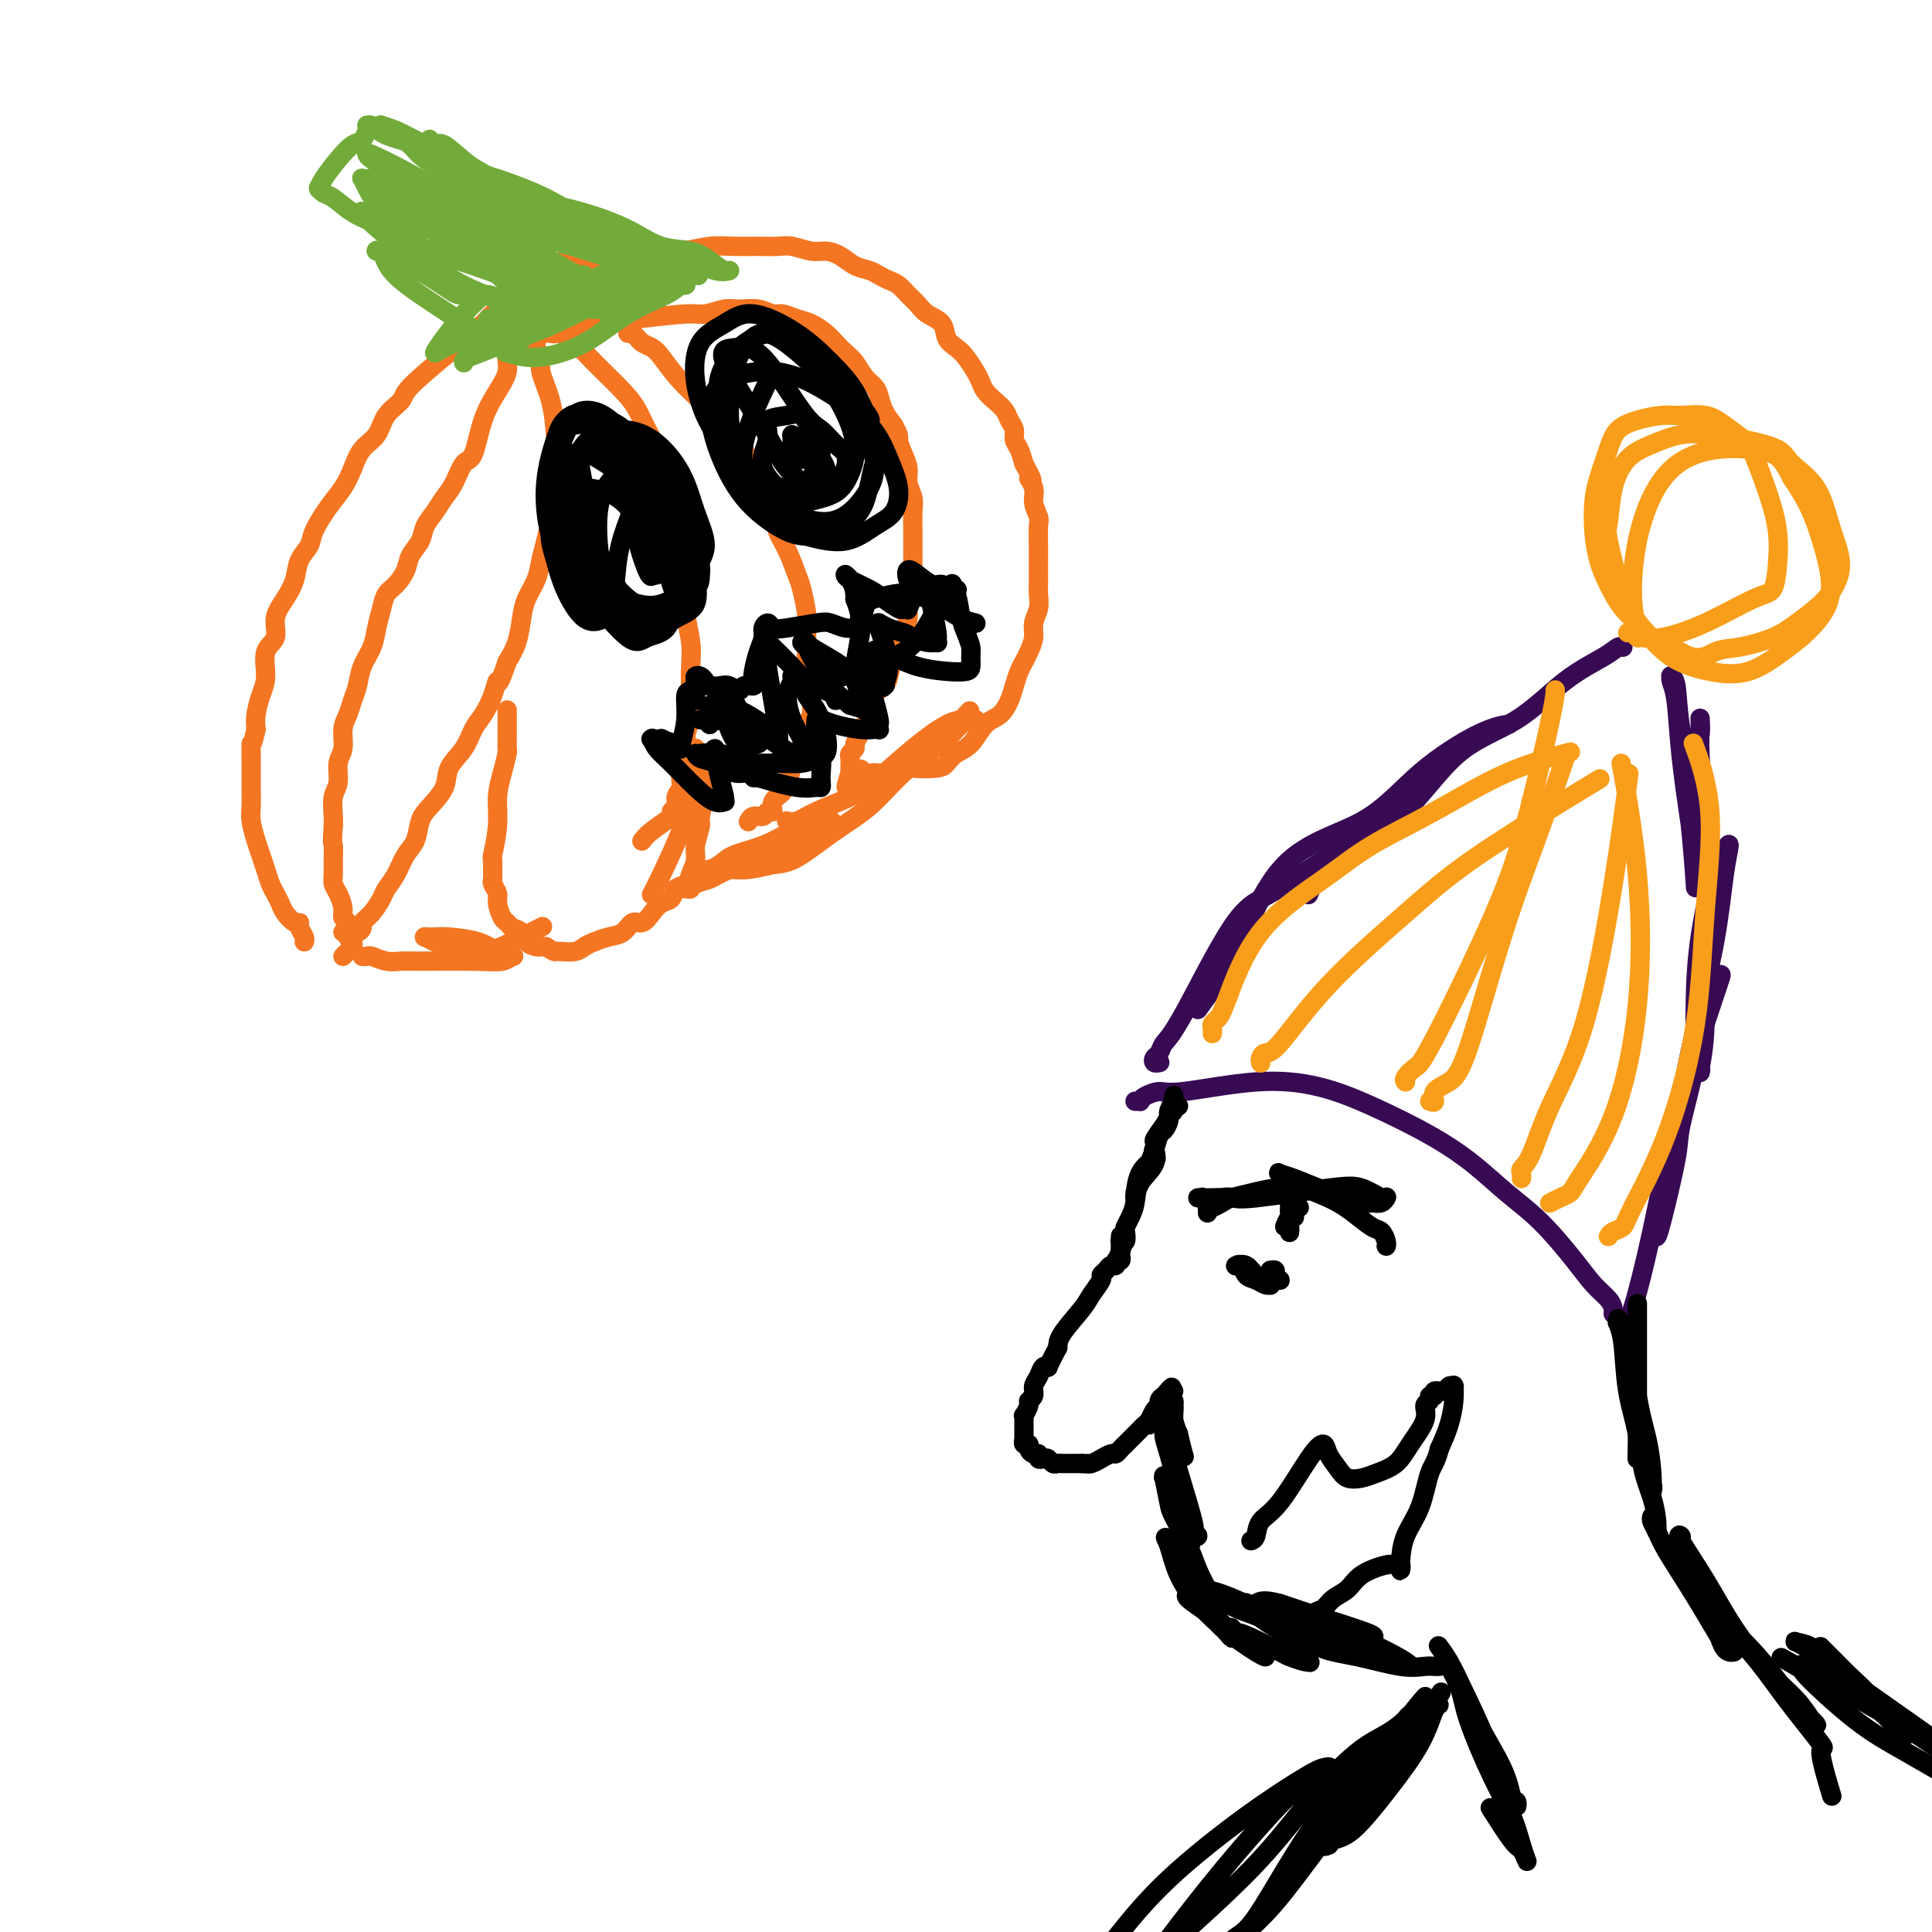 <svg viewBox='0 0 400 400' version='1.1' xmlns='http://www.w3.org/2000/svg' xmlns:xlink='http://www.w3.org/1999/xlink'><g fill='none' stroke='#F47623' stroke-width='4' stroke-linecap='round' stroke-linejoin='round'><path d='M108,61c-0.015,-0.004 -0.030,-0.008 0,0c0.030,0.008 0.106,0.030 0,0c-0.106,-0.030 -0.395,-0.110 -1,0c-0.605,0.110 -1.526,0.410 -2,1c-0.474,0.590 -0.502,1.471 -1,2c-0.498,0.529 -1.465,0.708 -2,1c-0.535,0.292 -0.637,0.699 -2,2c-1.363,1.301 -3.988,3.496 -7,6c-3.012,2.504 -6.410,5.316 -8,7c-1.590,1.684 -1.371,2.239 -2,3c-0.629,0.761 -2.107,1.729 -3,3c-0.893,1.271 -1.200,2.845 -2,4c-0.800,1.155 -2.092,1.891 -3,3c-0.908,1.109 -1.432,2.590 -2,4c-0.568,1.410 -1.178,2.750 -2,4c-0.822,1.250 -1.855,2.410 -3,4c-1.145,1.590 -2.403,3.611 -3,5c-0.597,1.389 -0.532,2.145 -1,3c-0.468,0.855 -1.468,1.808 -2,3c-0.532,1.192 -0.595,2.624 -1,4c-0.405,1.376 -1.151,2.696 -2,4c-0.849,1.304 -1.799,2.592 -2,4c-0.201,1.408 0.349,2.936 0,4c-0.349,1.064 -1.596,1.664 -2,3c-0.404,1.336 0.036,3.410 0,5c-0.036,1.590 -0.548,2.697 -1,4c-0.452,1.303 -0.843,2.801 -1,4c-0.157,1.199 -0.078,2.100 0,3'/><path d='M53,151c-0.846,4.061 -0.959,2.714 -1,3c-0.041,0.286 -0.008,2.205 0,4c0.008,1.795 -0.009,3.467 0,5c0.009,1.533 0.044,2.927 0,4c-0.044,1.073 -0.166,1.824 0,3c0.166,1.176 0.622,2.776 1,4c0.378,1.224 0.679,2.071 1,3c0.321,0.929 0.662,1.939 1,3c0.338,1.061 0.671,2.173 1,3c0.329,0.827 0.652,1.370 1,2c0.348,0.630 0.719,1.348 1,2c0.281,0.652 0.471,1.239 1,2c0.529,0.761 1.396,1.696 2,2c0.604,0.304 0.946,-0.024 1,0c0.054,0.024 -0.182,0.398 0,1c0.182,0.602 0.780,1.431 1,2c0.220,0.569 0.063,0.877 0,1c-0.063,0.123 -0.031,0.062 0,0'/><path d='M105,65c-0.009,-0.030 -0.018,-0.061 0,0c0.018,0.061 0.061,0.212 0,0c-0.061,-0.212 -0.228,-0.789 0,-1c0.228,-0.211 0.850,-0.057 1,0c0.150,0.057 -0.171,0.015 0,0c0.171,-0.015 0.834,-0.004 1,0c0.166,0.004 -0.164,0.001 0,0c0.164,-0.001 0.822,-0.000 1,0c0.178,0.000 -0.126,0.000 0,0c0.126,-0.000 0.680,-0.000 1,0c0.320,0.000 0.407,0.000 1,0c0.593,-0.000 1.693,-0.001 2,0c0.307,0.001 -0.180,0.004 0,0c0.180,-0.004 1.025,-0.015 1,0c-0.025,0.015 -0.921,0.057 -1,0c-0.079,-0.057 0.659,-0.211 1,0c0.341,0.211 0.283,0.788 0,1c-0.283,0.212 -0.793,0.060 -1,0c-0.207,-0.060 -0.111,-0.027 0,0c0.111,0.027 0.237,0.049 0,0c-0.237,-0.049 -0.838,-0.168 -1,0c-0.162,0.168 0.114,0.622 0,1c-0.114,0.378 -0.618,0.679 -1,1c-0.382,0.321 -0.641,0.663 -1,1c-0.359,0.337 -0.817,0.668 -1,1c-0.183,0.332 -0.092,0.666 0,1'/><path d='M108,70c-0.802,1.404 -0.808,1.914 -1,2c-0.192,0.086 -0.569,-0.252 -1,0c-0.431,0.252 -0.916,1.094 -1,2c-0.084,0.906 0.234,1.875 0,3c-0.234,1.125 -1.021,2.405 -2,4c-0.979,1.595 -2.149,3.504 -3,6c-0.851,2.496 -1.382,5.578 -2,7c-0.618,1.422 -1.321,1.185 -2,2c-0.679,0.815 -1.333,2.682 -2,4c-0.667,1.318 -1.349,2.085 -2,3c-0.651,0.915 -1.273,1.977 -2,3c-0.727,1.023 -1.560,2.007 -2,3c-0.440,0.993 -0.489,1.995 -1,3c-0.511,1.005 -1.485,2.015 -2,3c-0.515,0.985 -0.572,1.946 -1,3c-0.428,1.054 -1.227,2.199 -2,3c-0.773,0.801 -1.520,1.256 -2,2c-0.480,0.744 -0.692,1.778 -1,3c-0.308,1.222 -0.713,2.634 -1,4c-0.287,1.366 -0.458,2.687 -1,4c-0.542,1.313 -1.456,2.619 -2,4c-0.544,1.381 -0.719,2.838 -1,4c-0.281,1.162 -0.668,2.028 -1,3c-0.332,0.972 -0.610,2.049 -1,3c-0.390,0.951 -0.893,1.775 -1,3c-0.107,1.225 0.182,2.849 0,4c-0.182,1.151 -0.833,1.828 -1,3c-0.167,1.172 0.151,2.840 0,4c-0.151,1.160 -0.771,1.812 -1,3c-0.229,1.188 -0.065,2.911 0,4c0.065,1.089 0.033,1.545 0,2'/><path d='M69,171c-0.309,3.860 -0.080,3.508 0,4c0.080,0.492 0.011,1.826 0,3c-0.011,1.174 0.034,2.188 0,3c-0.034,0.812 -0.149,1.421 0,2c0.149,0.579 0.562,1.126 1,2c0.438,0.874 0.902,2.075 1,3c0.098,0.925 -0.171,1.575 0,2c0.171,0.425 0.782,0.624 1,1c0.218,0.376 0.044,0.928 0,1c-0.044,0.072 0.041,-0.335 0,0c-0.041,0.335 -0.210,1.413 0,2c0.210,0.587 0.799,0.683 1,1c0.201,0.317 0.015,0.856 0,1c-0.015,0.144 0.140,-0.106 0,0c-0.140,0.106 -0.576,0.567 -1,1c-0.424,0.433 -0.835,0.838 -1,1c-0.165,0.162 -0.082,0.081 0,0'/><path d='M108,66c0.002,-0.031 0.004,-0.062 0,0c-0.004,0.062 -0.015,0.216 0,0c0.015,-0.216 0.057,-0.804 0,-1c-0.057,-0.196 -0.213,-0.000 0,0c0.213,0.000 0.793,-0.194 1,0c0.207,0.194 0.040,0.777 0,1c-0.040,0.223 0.046,0.086 0,0c-0.046,-0.086 -0.224,-0.122 0,0c0.224,0.122 0.849,0.403 1,1c0.151,0.597 -0.171,1.512 0,2c0.171,0.488 0.837,0.550 1,1c0.163,0.450 -0.177,1.289 0,2c0.177,0.711 0.871,1.293 1,2c0.129,0.707 -0.305,1.540 0,3c0.305,1.460 1.351,3.548 2,6c0.649,2.452 0.903,5.268 1,7c0.097,1.732 0.037,2.381 0,4c-0.037,1.619 -0.052,4.207 0,6c0.052,1.793 0.170,2.790 0,4c-0.170,1.210 -0.626,2.634 -1,4c-0.374,1.366 -0.664,2.674 -1,4c-0.336,1.326 -0.719,2.668 -1,4c-0.281,1.332 -0.459,2.652 -1,4c-0.541,1.348 -1.444,2.722 -2,4c-0.556,1.278 -0.765,2.459 -1,4c-0.235,1.541 -0.496,3.440 -1,5c-0.504,1.560 -1.252,2.780 -2,4'/><path d='M105,137c-1.965,5.885 -1.876,4.096 -2,4c-0.124,-0.096 -0.461,1.499 -1,3c-0.539,1.501 -1.280,2.907 -2,4c-0.720,1.093 -1.418,1.871 -2,3c-0.582,1.129 -1.049,2.608 -2,4c-0.951,1.392 -2.387,2.698 -3,4c-0.613,1.302 -0.405,2.602 -1,4c-0.595,1.398 -1.993,2.895 -3,4c-1.007,1.105 -1.622,1.819 -2,3c-0.378,1.181 -0.520,2.829 -1,4c-0.480,1.171 -1.297,1.864 -2,3c-0.703,1.136 -1.292,2.714 -2,4c-0.708,1.286 -1.534,2.281 -2,3c-0.466,0.719 -0.572,1.163 -1,2c-0.428,0.837 -1.179,2.067 -2,3c-0.821,0.933 -1.712,1.571 -2,2c-0.288,0.429 0.028,0.651 0,1c-0.028,0.349 -0.399,0.826 -1,1c-0.601,0.174 -1.431,0.047 -2,0c-0.569,-0.047 -0.877,-0.013 -1,0c-0.123,0.013 -0.062,0.007 0,0'/><path d='M110,64c0.033,-0.001 0.065,-0.001 0,0c-0.065,0.001 -0.229,0.004 0,0c0.229,-0.004 0.849,-0.016 1,0c0.151,0.016 -0.167,0.059 0,0c0.167,-0.059 0.819,-0.219 1,0c0.181,0.219 -0.108,0.818 0,1c0.108,0.182 0.612,-0.051 1,0c0.388,0.051 0.660,0.388 1,1c0.340,0.612 0.748,1.500 1,2c0.252,0.500 0.347,0.611 1,1c0.653,0.389 1.865,1.055 3,2c1.135,0.945 2.192,2.171 4,4c1.808,1.829 4.368,4.263 6,6c1.632,1.737 2.335,2.777 3,4c0.665,1.223 1.291,2.630 2,4c0.709,1.370 1.499,2.705 2,4c0.501,1.295 0.711,2.550 1,4c0.289,1.450 0.656,3.093 1,5c0.344,1.907 0.666,4.076 1,6c0.334,1.924 0.682,3.602 1,5c0.318,1.398 0.607,2.515 1,4c0.393,1.485 0.890,3.337 1,5c0.110,1.663 -0.166,3.137 0,5c0.166,1.863 0.774,4.115 1,6c0.226,1.885 0.071,3.402 0,5c-0.071,1.598 -0.058,3.276 0,5c0.058,1.724 0.159,3.492 0,5c-0.159,1.508 -0.580,2.754 -1,4'/><path d='M142,152c0.065,5.346 0.229,3.712 0,4c-0.229,0.288 -0.851,2.497 -1,4c-0.149,1.503 0.174,2.299 0,3c-0.174,0.701 -0.844,1.307 -1,2c-0.156,0.693 0.203,1.471 0,2c-0.203,0.529 -0.969,0.807 -1,1c-0.031,0.193 0.672,0.299 0,1c-0.672,0.701 -2.719,1.996 -4,3c-1.281,1.004 -1.794,1.715 -2,2c-0.206,0.285 -0.103,0.142 0,0'/><path d='M105,147c-0.000,0.303 -0.000,0.605 0,1c0.000,0.395 0.000,0.882 0,1c-0.000,0.118 -0.000,-0.133 0,0c0.000,0.133 0.001,0.649 0,1c-0.001,0.351 -0.003,0.536 0,1c0.003,0.464 0.011,1.207 0,2c-0.011,0.793 -0.040,1.637 0,2c0.040,0.363 0.151,0.245 0,1c-0.151,0.755 -0.562,2.383 -1,4c-0.438,1.617 -0.902,3.224 -1,5c-0.098,1.776 0.170,3.723 0,6c-0.170,2.277 -0.779,4.885 -1,6c-0.221,1.115 -0.055,0.736 0,1c0.055,0.264 -0.000,1.172 0,2c0.000,0.828 0.055,1.577 0,2c-0.055,0.423 -0.222,0.519 0,1c0.222,0.481 0.832,1.348 1,2c0.168,0.652 -0.106,1.091 0,2c0.106,0.909 0.591,2.289 1,3c0.409,0.711 0.743,0.755 1,1c0.257,0.245 0.436,0.693 1,1c0.564,0.307 1.513,0.475 2,1c0.487,0.525 0.512,1.409 1,2c0.488,0.591 1.439,0.890 2,1c0.561,0.110 0.732,0.031 1,0c0.268,-0.031 0.634,-0.016 1,0'/><path d='M113,196c1.826,1.158 1.892,1.054 2,1c0.108,-0.054 0.258,-0.056 1,0c0.742,0.056 2.075,0.171 3,0c0.925,-0.171 1.441,-0.628 2,-1c0.559,-0.372 1.161,-0.658 2,-1c0.839,-0.342 1.916,-0.738 3,-1c1.084,-0.262 2.177,-0.389 3,-1c0.823,-0.611 1.376,-1.707 2,-2c0.624,-0.293 1.318,0.216 2,0c0.682,-0.216 1.352,-1.156 2,-2c0.648,-0.844 1.272,-1.590 2,-2c0.728,-0.410 1.558,-0.483 2,-1c0.442,-0.517 0.496,-1.477 1,-2c0.504,-0.523 1.460,-0.610 2,-1c0.540,-0.390 0.665,-1.085 1,-2c0.335,-0.915 0.879,-2.052 1,-3c0.121,-0.948 -0.181,-1.708 0,-3c0.181,-1.292 0.843,-3.117 1,-4c0.157,-0.883 -0.193,-0.824 0,-2c0.193,-1.176 0.927,-3.587 1,-5c0.073,-1.413 -0.516,-1.829 -1,-3c-0.484,-1.171 -0.862,-3.099 -1,-4c-0.138,-0.901 -0.036,-0.775 0,-1c0.036,-0.225 0.006,-0.800 0,-1c-0.006,-0.200 0.012,-0.026 0,0c-0.012,0.026 -0.055,-0.096 0,0c0.055,0.096 0.207,0.410 0,1c-0.207,0.590 -0.773,1.454 -1,3c-0.227,1.546 -0.113,3.773 0,6'/><path d='M143,165c-0.397,2.341 -0.890,4.195 -2,7c-1.110,2.805 -2.837,6.563 -4,9c-1.163,2.437 -1.761,3.553 -2,4c-0.239,0.447 -0.120,0.223 0,0'/><path d='M75,198c0.379,0.030 0.758,0.061 1,0c0.242,-0.061 0.346,-0.213 1,0c0.654,0.213 1.859,0.790 3,1c1.141,0.210 2.218,0.052 3,0c0.782,-0.052 1.270,0.001 4,0c2.730,-0.001 7.704,-0.055 11,0c3.296,0.055 4.916,0.218 6,0c1.084,-0.218 1.633,-0.819 2,-1c0.367,-0.181 0.552,0.057 0,0c-0.552,-0.057 -1.840,-0.407 -3,-1c-1.160,-0.593 -2.191,-1.427 -4,-2c-1.809,-0.573 -4.395,-0.886 -6,-1c-1.605,-0.114 -2.230,-0.029 -3,0c-0.770,0.029 -1.684,0.000 -2,0c-0.316,-0.000 -0.033,0.027 0,0c0.033,-0.027 -0.183,-0.108 0,0c0.183,0.108 0.764,0.403 2,1c1.236,0.597 3.127,1.494 5,2c1.873,0.506 3.729,0.620 6,0c2.271,-0.620 4.958,-1.975 7,-3c2.042,-1.025 3.441,-1.722 4,-2c0.559,-0.278 0.280,-0.139 0,0'/><path d='M113,55c-0.007,0.001 -0.013,0.001 0,0c0.013,-0.001 0.047,-0.004 0,0c-0.047,0.004 -0.174,0.016 0,0c0.174,-0.016 0.648,-0.061 1,0c0.352,0.061 0.582,0.228 1,0c0.418,-0.228 1.023,-0.849 2,-1c0.977,-0.151 2.328,0.170 3,0c0.672,-0.170 0.667,-0.830 3,-1c2.333,-0.170 7.003,0.151 10,0c2.997,-0.151 4.320,-0.774 6,-1c1.680,-0.226 3.716,-0.054 4,0c0.284,0.054 -1.185,-0.010 -2,0c-0.815,0.010 -0.975,0.094 -2,0c-1.025,-0.094 -2.915,-0.365 -6,0c-3.085,0.365 -7.365,1.366 -10,2c-2.635,0.634 -3.625,0.902 -5,1c-1.375,0.098 -3.135,0.026 -4,0c-0.865,-0.026 -0.835,-0.007 -1,0c-0.165,0.007 -0.525,0.002 -1,0c-0.475,-0.002 -1.067,-0.000 -1,0c0.067,0.000 0.791,-0.000 1,0c0.209,0.000 -0.096,0.001 0,0c0.096,-0.001 0.595,-0.003 1,0c0.405,0.003 0.716,0.012 1,0c0.284,-0.012 0.540,-0.044 1,0c0.460,0.044 1.124,0.166 2,0c0.876,-0.166 1.965,-0.619 4,-1c2.035,-0.381 5.018,-0.691 8,-1'/><path d='M129,53c5.202,-0.475 9.207,-0.663 12,-1c2.793,-0.337 4.374,-0.823 6,-1c1.626,-0.177 3.296,-0.043 5,0c1.704,0.043 3.443,-0.003 5,0c1.557,0.003 2.934,0.055 4,0c1.066,-0.055 1.821,-0.218 3,0c1.179,0.218 2.781,0.818 4,1c1.219,0.182 2.056,-0.053 3,0c0.944,0.053 1.996,0.396 3,1c1.004,0.604 1.960,1.471 3,2c1.040,0.529 2.165,0.722 3,1c0.835,0.278 1.379,0.641 2,1c0.621,0.359 1.320,0.715 2,1c0.680,0.285 1.342,0.498 2,1c0.658,0.502 1.313,1.293 2,2c0.687,0.707 1.405,1.330 2,2c0.595,0.670 1.065,1.386 2,2c0.935,0.614 2.334,1.127 3,2c0.666,0.873 0.598,2.107 1,3c0.402,0.893 1.273,1.447 2,2c0.727,0.553 1.311,1.107 2,2c0.689,0.893 1.484,2.126 2,3c0.516,0.874 0.754,1.389 1,2c0.246,0.611 0.501,1.318 1,2c0.499,0.682 1.243,1.338 2,2c0.757,0.662 1.526,1.331 2,2c0.474,0.669 0.652,1.337 1,2c0.348,0.663 0.867,1.322 1,2c0.133,0.678 -0.118,1.375 0,2c0.118,0.625 0.605,1.179 1,2c0.395,0.821 0.697,1.911 1,3'/><path d='M212,96c2.791,5.081 1.270,3.285 1,3c-0.270,-0.285 0.712,0.943 1,2c0.288,1.057 -0.119,1.944 0,3c0.119,1.056 0.764,2.282 1,3c0.236,0.718 0.063,0.927 0,2c-0.063,1.073 -0.017,3.011 0,4c0.017,0.989 0.006,1.030 0,2c-0.006,0.970 -0.006,2.868 0,4c0.006,1.132 0.016,1.499 0,2c-0.016,0.501 -0.060,1.135 0,2c0.060,0.865 0.223,1.961 0,3c-0.223,1.039 -0.833,2.021 -1,3c-0.167,0.979 0.110,1.956 0,3c-0.110,1.044 -0.606,2.155 -1,3c-0.394,0.845 -0.685,1.424 -1,2c-0.315,0.576 -0.654,1.149 -1,2c-0.346,0.851 -0.700,1.979 -1,3c-0.300,1.021 -0.545,1.936 -1,3c-0.455,1.064 -1.120,2.278 -2,3c-0.880,0.722 -1.976,0.954 -3,2c-1.024,1.046 -1.975,2.908 -3,4c-1.025,1.092 -2.124,1.413 -3,2c-0.876,0.587 -1.527,1.439 -2,2c-0.473,0.561 -0.766,0.831 -2,1c-1.234,0.169 -3.409,0.238 -5,0c-1.591,-0.238 -2.597,-0.782 -3,-1c-0.403,-0.218 -0.201,-0.109 0,0'/><path d='M113,69c0.299,-0.030 0.598,-0.060 1,0c0.402,0.060 0.907,0.209 1,0c0.093,-0.209 -0.227,-0.777 0,-1c0.227,-0.223 1.002,-0.102 2,0c0.998,0.102 2.219,0.186 3,0c0.781,-0.186 1.122,-0.642 3,-1c1.878,-0.358 5.292,-0.617 9,-1c3.708,-0.383 7.710,-0.888 10,-1c2.290,-0.112 2.869,0.170 4,0c1.131,-0.170 2.816,-0.793 4,-1c1.184,-0.207 1.867,0.000 3,0c1.133,-0.000 2.715,-0.208 4,0c1.285,0.208 2.273,0.832 3,1c0.727,0.168 1.192,-0.121 2,0c0.808,0.121 1.960,0.651 3,1c1.040,0.349 1.969,0.515 3,1c1.031,0.485 2.163,1.288 3,2c0.837,0.712 1.380,1.332 2,2c0.620,0.668 1.318,1.386 2,2c0.682,0.614 1.348,1.126 2,2c0.652,0.874 1.291,2.110 2,3c0.709,0.890 1.489,1.434 2,2c0.511,0.566 0.753,1.152 1,2c0.247,0.848 0.499,1.956 1,3c0.501,1.044 1.250,2.022 2,3'/><path d='M185,88c1.421,2.547 0.973,2.415 1,3c0.027,0.585 0.529,1.888 1,3c0.471,1.112 0.911,2.034 1,3c0.089,0.966 -0.172,1.977 0,3c0.172,1.023 0.778,2.059 1,3c0.222,0.941 0.059,1.788 0,3c-0.059,1.212 -0.015,2.789 0,4c0.015,1.211 -0.000,2.057 0,3c0.000,0.943 0.015,1.985 0,3c-0.015,1.015 -0.060,2.004 0,3c0.060,0.996 0.223,2.000 0,3c-0.223,1.000 -0.833,1.995 -1,3c-0.167,1.005 0.110,2.020 0,3c-0.110,0.980 -0.606,1.925 -1,3c-0.394,1.075 -0.686,2.279 -1,3c-0.314,0.721 -0.648,0.959 -1,2c-0.352,1.041 -0.720,2.885 -1,4c-0.280,1.115 -0.470,1.502 -1,2c-0.530,0.498 -1.398,1.106 -2,2c-0.602,0.894 -0.936,2.075 -1,3c-0.064,0.925 0.141,1.596 0,2c-0.141,0.404 -0.630,0.542 -1,1c-0.370,0.458 -0.621,1.236 -1,2c-0.379,0.764 -0.886,1.514 -1,2c-0.114,0.486 0.166,0.709 0,1c-0.166,0.291 -0.776,0.652 -1,1c-0.224,0.348 -0.060,0.684 0,1c0.060,0.316 0.016,0.610 0,1c-0.016,0.390 -0.004,0.874 0,1c0.004,0.126 0.001,-0.107 0,0c-0.001,0.107 -0.001,0.553 0,1'/><path d='M176,160c-1.883,5.877 -0.090,1.568 1,0c1.090,-1.568 1.477,-0.396 2,0c0.523,0.396 1.182,0.017 2,0c0.818,-0.017 1.797,0.327 3,0c1.203,-0.327 2.632,-1.325 4,-2c1.368,-0.675 2.676,-1.028 5,-3c2.324,-1.972 5.664,-5.563 7,-7c1.336,-1.437 0.668,-0.718 0,0'/><path d='M131,69c-0.543,-0.006 -1.086,-0.013 -1,0c0.086,0.013 0.800,0.045 1,0c0.200,-0.045 -0.113,-0.166 0,0c0.113,0.166 0.653,0.619 1,1c0.347,0.381 0.500,0.690 1,1c0.500,0.310 1.347,0.620 2,1c0.653,0.380 1.113,0.831 2,2c0.887,1.169 2.201,3.056 4,5c1.799,1.944 4.083,3.944 6,6c1.917,2.056 3.469,4.167 5,6c1.531,1.833 3.043,3.388 4,5c0.957,1.612 1.359,3.282 2,5c0.641,1.718 1.519,3.482 2,5c0.481,1.518 0.563,2.788 1,4c0.437,1.212 1.227,2.367 2,4c0.773,1.633 1.528,3.745 2,5c0.472,1.255 0.661,1.651 1,3c0.339,1.349 0.827,3.649 1,5c0.173,1.351 0.032,1.754 0,3c-0.032,1.246 0.045,3.335 0,5c-0.045,1.665 -0.211,2.905 0,4c0.211,1.095 0.800,2.044 1,3c0.200,0.956 0.012,1.918 0,3c-0.012,1.082 0.151,2.284 0,3c-0.151,0.716 -0.618,0.944 -1,2c-0.382,1.056 -0.680,2.938 -1,4c-0.320,1.062 -0.663,1.303 -1,2c-0.337,0.697 -0.669,1.848 -1,3'/><path d='M164,159c-0.818,2.283 -0.863,2.492 -1,3c-0.137,0.508 -0.364,1.317 -1,2c-0.636,0.683 -1.679,1.240 -2,2c-0.321,0.760 0.082,1.724 0,2c-0.082,0.276 -0.649,-0.136 -1,0c-0.351,0.136 -0.486,0.820 -1,1c-0.514,0.180 -1.408,-0.144 -2,0c-0.592,0.144 -0.884,0.755 -1,1c-0.116,0.245 -0.058,0.122 0,0'/><path d='M140,184c-0.014,0.000 -0.028,0.001 0,0c0.028,-0.001 0.100,-0.003 0,0c-0.100,0.003 -0.370,0.012 0,0c0.370,-0.012 1.382,-0.045 2,0c0.618,0.045 0.843,0.167 1,0c0.157,-0.167 0.248,-0.625 1,-1c0.752,-0.375 2.166,-0.668 3,-1c0.834,-0.332 1.088,-0.702 4,-2c2.912,-1.298 8.481,-3.524 12,-5c3.519,-1.476 4.988,-2.201 6,-3c1.012,-0.799 1.567,-1.673 2,-2c0.433,-0.327 0.744,-0.106 1,0c0.256,0.106 0.459,0.097 0,0c-0.459,-0.097 -1.578,-0.282 -3,0c-1.422,0.282 -3.145,1.032 -5,2c-1.855,0.968 -3.842,2.154 -6,3c-2.158,0.846 -4.486,1.351 -6,2c-1.514,0.649 -2.213,1.442 -3,2c-0.787,0.558 -1.663,0.881 -2,1c-0.337,0.119 -0.135,0.033 0,0c0.135,-0.033 0.205,-0.011 0,0c-0.205,0.011 -0.684,0.013 0,0c0.684,-0.013 2.530,-0.042 4,0c1.470,0.042 2.563,0.155 4,0c1.437,-0.155 3.219,-0.577 5,-1'/><path d='M160,179c2.730,-0.210 4.053,-0.734 6,-2c1.947,-1.266 4.516,-3.272 7,-5c2.484,-1.728 4.882,-3.177 7,-5c2.118,-1.823 3.957,-4.019 6,-6c2.043,-1.981 4.290,-3.746 6,-5c1.710,-1.254 2.884,-1.996 4,-3c1.116,-1.004 2.174,-2.269 3,-3c0.826,-0.731 1.420,-0.928 2,-1c0.580,-0.072 1.146,-0.018 1,0c-0.146,0.018 -1.004,-0.000 -2,0c-0.996,0.000 -2.128,0.020 -4,1c-1.872,0.980 -4.483,2.922 -7,5c-2.517,2.078 -4.941,4.294 -7,6c-2.059,1.706 -3.753,2.902 -6,4c-2.247,1.098 -5.045,2.098 -7,3c-1.955,0.902 -3.065,1.704 -4,2c-0.935,0.296 -1.696,0.084 -2,0c-0.304,-0.084 -0.152,-0.042 0,0'/></g>
<g fill='none' stroke='#73AB3A' stroke-width='4' stroke-linecap='round' stroke-linejoin='round'><path d='M104,65c0.125,-0.011 0.250,-0.021 0,0c-0.250,0.021 -0.876,0.074 -1,0c-0.124,-0.074 0.255,-0.274 0,0c-0.255,0.274 -1.143,1.021 -1,1c0.143,-0.021 1.316,-0.811 2,-1c0.684,-0.189 0.880,0.223 2,0c1.120,-0.223 3.165,-1.080 5,-2c1.835,-0.920 3.460,-1.902 6,-3c2.540,-1.098 5.994,-2.313 8,-3c2.006,-0.687 2.563,-0.848 3,-1c0.437,-0.152 0.752,-0.296 0,0c-0.752,0.296 -2.571,1.031 -5,2c-2.429,0.969 -5.466,2.172 -8,3c-2.534,0.828 -4.564,1.280 -6,2c-1.436,0.720 -2.276,1.709 -3,2c-0.724,0.291 -1.330,-0.117 -2,0c-0.670,0.117 -1.405,0.760 -2,1c-0.595,0.240 -1.052,0.076 -1,0c0.052,-0.076 0.612,-0.066 1,0c0.388,0.066 0.604,0.188 1,0c0.396,-0.188 0.974,-0.685 2,-1c1.026,-0.315 2.502,-0.449 4,-1c1.498,-0.551 3.020,-1.519 8,-3c4.980,-1.481 13.418,-3.476 17,-5c3.582,-1.524 2.309,-2.578 2,-3c-0.309,-0.422 0.345,-0.211 1,0'/><path d='M137,53c5.128,-1.821 1.447,-0.374 0,0c-1.447,0.374 -0.660,-0.325 -2,0c-1.340,0.325 -4.807,1.673 -8,3c-3.193,1.327 -6.112,2.632 -9,4c-2.888,1.368 -5.746,2.800 -8,4c-2.254,1.200 -3.905,2.170 -5,3c-1.095,0.830 -1.636,1.521 -2,2c-0.364,0.479 -0.553,0.747 0,1c0.553,0.253 1.846,0.492 4,0c2.154,-0.492 5.169,-1.715 8,-3c2.831,-1.285 5.477,-2.633 8,-4c2.523,-1.367 4.923,-2.754 7,-4c2.077,-1.246 3.833,-2.351 5,-3c1.167,-0.649 1.747,-0.843 2,-1c0.253,-0.157 0.180,-0.278 -1,0c-1.180,0.278 -3.468,0.954 -6,2c-2.532,1.046 -5.309,2.461 -8,4c-2.691,1.539 -5.295,3.202 -8,5c-2.705,1.798 -5.511,3.729 -7,5c-1.489,1.271 -1.662,1.880 -2,2c-0.338,0.120 -0.841,-0.250 0,0c0.841,0.250 3.027,1.121 6,1c2.973,-0.121 6.735,-1.234 10,-3c3.265,-1.766 6.035,-4.186 9,-6c2.965,-1.814 6.125,-3.022 8,-4c1.875,-0.978 2.466,-1.725 3,-2c0.534,-0.275 1.010,-0.079 1,0c-0.010,0.079 -0.505,0.039 -1,0'/><path d='M141,59c1.671,-1.823 -4.151,-0.381 -9,1c-4.849,1.381 -8.725,2.699 -12,4c-3.275,1.301 -5.949,2.584 -9,4c-3.051,1.416 -6.479,2.966 -9,4c-2.521,1.034 -4.134,1.553 -5,2c-0.866,0.447 -0.984,0.823 -1,1c-0.016,0.177 0.069,0.154 0,0c-0.069,-0.154 -0.292,-0.440 1,-1c1.292,-0.560 4.097,-1.394 7,-3c2.903,-1.606 5.902,-3.985 9,-6c3.098,-2.015 6.294,-3.667 9,-5c2.706,-1.333 4.924,-2.346 6,-3c1.076,-0.654 1.012,-0.948 1,-1c-0.012,-0.052 0.029,0.138 0,0c-0.029,-0.138 -0.130,-0.605 -2,0c-1.870,0.605 -5.511,2.283 -9,4c-3.489,1.717 -6.825,3.472 -10,5c-3.175,1.528 -6.187,2.828 -9,4c-2.813,1.172 -5.427,2.216 -7,3c-1.573,0.784 -2.107,1.306 -2,1c0.107,-0.306 0.854,-1.441 2,-3c1.146,-1.559 2.691,-3.541 4,-5c1.309,-1.459 2.383,-2.394 3,-3c0.617,-0.606 0.778,-0.881 1,-1c0.222,-0.119 0.504,-0.082 1,0c0.496,0.082 1.205,0.207 2,1c0.795,0.793 1.676,2.252 2,3c0.324,0.748 0.093,0.785 0,1c-0.093,0.215 -0.046,0.607 0,1'/><path d='M105,67c0.351,1.018 0.227,1.063 0,1c-0.227,-0.063 -0.557,-0.235 -1,0c-0.443,0.235 -0.997,0.875 -2,1c-1.003,0.125 -2.454,-0.265 -4,-1c-1.546,-0.735 -3.188,-1.814 -5,-3c-1.812,-1.186 -3.793,-2.478 -6,-4c-2.207,-1.522 -4.640,-3.275 -6,-5c-1.360,-1.725 -1.648,-3.423 -2,-4c-0.352,-0.577 -0.768,-0.033 -1,0c-0.232,0.033 -0.280,-0.446 1,0c1.280,0.446 3.886,1.816 6,3c2.114,1.184 3.734,2.182 5,3c1.266,0.818 2.177,1.458 3,2c0.823,0.542 1.557,0.988 2,1c0.443,0.012 0.596,-0.411 0,-1c-0.596,-0.589 -1.940,-1.345 -4,-3c-2.060,-1.655 -4.837,-4.211 -7,-6c-2.163,-1.789 -3.711,-2.813 -5,-4c-1.289,-1.187 -2.317,-2.539 -3,-3c-0.683,-0.461 -1.020,-0.032 -1,0c0.020,0.032 0.397,-0.332 1,0c0.603,0.332 1.432,1.358 2,2c0.568,0.642 0.877,0.898 1,1c0.123,0.102 0.062,0.051 0,0'/><path d='M79,47c0.196,0.313 -0.813,-0.403 -2,-1c-1.187,-0.597 -2.553,-1.074 -4,-2c-1.447,-0.926 -2.977,-2.299 -4,-3c-1.023,-0.701 -1.541,-0.728 -2,-1c-0.459,-0.272 -0.860,-0.789 -1,-1c-0.140,-0.211 -0.018,-0.116 0,0c0.018,0.116 -0.069,0.254 0,0c0.069,-0.254 0.296,-0.899 1,-2c0.704,-1.101 1.887,-2.658 3,-4c1.113,-1.342 2.155,-2.469 3,-3c0.845,-0.531 1.494,-0.468 2,-1c0.506,-0.532 0.870,-1.661 1,-2c0.130,-0.339 0.027,0.112 0,0c-0.027,-0.112 0.021,-0.785 0,-1c-0.021,-0.215 -0.112,0.029 0,0c0.112,-0.029 0.427,-0.331 1,0c0.573,0.331 1.404,1.293 3,2c1.596,0.707 3.955,1.157 6,2c2.045,0.843 3.774,2.080 5,3c1.226,0.920 1.947,1.525 3,2c1.053,0.475 2.437,0.820 3,1c0.563,0.180 0.304,0.194 0,0c-0.304,-0.194 -0.652,-0.597 -1,-1'/><path d='M96,35c2.500,0.712 -1.249,-1.508 -4,-3c-2.751,-1.492 -4.504,-2.258 -6,-3c-1.496,-0.742 -2.734,-1.461 -4,-2c-1.266,-0.539 -2.561,-0.896 -3,-1c-0.439,-0.104 -0.022,0.047 0,0c0.022,-0.047 -0.350,-0.293 0,0c0.350,0.293 1.424,1.125 3,2c1.576,0.875 3.655,1.793 6,3c2.345,1.207 4.957,2.704 7,4c2.043,1.296 3.517,2.390 5,3c1.483,0.610 2.975,0.734 4,1c1.025,0.266 1.582,0.672 2,1c0.418,0.328 0.698,0.576 0,0c-0.698,-0.576 -2.373,-1.976 -4,-3c-1.627,-1.024 -3.206,-1.672 -5,-3c-1.794,-1.328 -3.802,-3.336 -5,-4c-1.198,-0.664 -1.586,0.016 -2,0c-0.414,-0.016 -0.854,-0.728 -1,-1c-0.146,-0.272 0.002,-0.103 0,0c-0.002,0.103 -0.155,0.139 1,1c1.155,0.861 3.617,2.548 6,4c2.383,1.452 4.686,2.670 7,4c2.314,1.330 4.637,2.773 7,4c2.363,1.227 4.766,2.238 7,3c2.234,0.762 4.300,1.277 6,2c1.700,0.723 3.035,1.656 4,2c0.965,0.344 1.562,0.098 2,0c0.438,-0.098 0.719,-0.049 1,0'/><path d='M130,49c7.893,3.712 2.126,1.492 -1,0c-3.126,-1.492 -3.610,-2.258 -5,-3c-1.390,-0.742 -3.687,-1.462 -5,-2c-1.313,-0.538 -1.644,-0.896 -2,-1c-0.356,-0.104 -0.737,0.046 -1,0c-0.263,-0.046 -0.409,-0.287 1,0c1.409,0.287 4.372,1.102 7,2c2.628,0.898 4.920,1.881 7,3c2.080,1.119 3.946,2.376 6,3c2.054,0.624 4.296,0.614 6,1c1.704,0.386 2.871,1.166 4,2c1.129,0.834 2.220,1.722 3,2c0.780,0.278 1.247,-0.054 1,0c-0.247,0.054 -1.209,0.493 -3,0c-1.791,-0.493 -4.411,-1.919 -7,-3c-2.589,-1.081 -5.146,-1.815 -7,-2c-1.854,-0.185 -3.006,0.181 -4,0c-0.994,-0.181 -1.831,-0.910 -2,-1c-0.169,-0.090 0.330,0.459 1,1c0.670,0.541 1.509,1.073 3,2c1.491,0.927 3.632,2.250 6,3c2.368,0.750 4.962,0.929 6,1c1.038,0.071 0.519,0.036 0,0'/><path d='M126,65c0.050,-0.024 0.100,-0.048 0,0c-0.100,0.048 -0.350,0.168 0,0c0.350,-0.168 1.299,-0.624 2,-1c0.701,-0.376 1.154,-0.672 2,-1c0.846,-0.328 2.086,-0.687 3,-1c0.914,-0.313 1.504,-0.579 2,-1c0.496,-0.421 0.900,-0.999 1,-1c0.100,-0.001 -0.103,0.573 -1,1c-0.897,0.427 -2.489,0.706 -4,1c-1.511,0.294 -2.940,0.601 -4,1c-1.060,0.399 -1.749,0.888 -3,1c-1.251,0.112 -3.063,-0.155 -5,0c-1.937,0.155 -4.000,0.732 -6,1c-2.000,0.268 -3.939,0.227 -5,0c-1.061,-0.227 -1.246,-0.642 0,-1c1.246,-0.358 3.921,-0.660 6,-1c2.079,-0.340 3.562,-0.718 5,-1c1.438,-0.282 2.831,-0.468 4,-1c1.169,-0.532 2.115,-1.411 3,-2c0.885,-0.589 1.709,-0.887 2,-1c0.291,-0.113 0.048,-0.042 0,0c-0.048,0.042 0.097,0.053 0,0c-0.097,-0.053 -0.438,-0.172 -1,0c-0.562,0.172 -1.345,0.635 -2,1c-0.655,0.365 -1.181,0.634 -2,1c-0.819,0.366 -1.931,0.830 -3,1c-1.069,0.170 -2.096,0.046 -3,0c-0.904,-0.046 -1.687,-0.013 -2,0c-0.313,0.013 -0.157,0.007 0,0'/><path d='M115,61c-1.621,0.293 -0.172,0.026 1,0c1.172,-0.026 2.069,0.188 3,0c0.931,-0.188 1.896,-0.779 3,-1c1.104,-0.221 2.348,-0.072 3,0c0.652,0.072 0.714,0.068 1,0c0.286,-0.068 0.797,-0.198 1,0c0.203,0.198 0.100,0.725 0,1c-0.100,0.275 -0.195,0.298 -1,0c-0.805,-0.298 -2.319,-0.916 -3,-1c-0.681,-0.084 -0.530,0.367 -4,-1c-3.470,-1.367 -10.563,-4.550 -16,-7c-5.437,-2.450 -9.218,-4.166 -12,-6c-2.782,-1.834 -4.565,-3.786 -6,-5c-1.435,-1.214 -2.522,-1.691 -3,-2c-0.478,-0.309 -0.348,-0.452 1,0c1.348,0.452 3.912,1.498 7,3c3.088,1.502 6.699,3.460 10,5c3.301,1.540 6.293,2.660 9,4c2.707,1.340 5.131,2.898 7,4c1.869,1.102 3.183,1.749 4,2c0.817,0.251 1.137,0.108 1,0c-0.137,-0.108 -0.731,-0.181 -1,0c-0.269,0.181 -0.214,0.617 -2,0c-1.786,-0.617 -5.414,-2.288 -9,-4c-3.586,-1.712 -7.130,-3.465 -11,-5c-3.870,-1.535 -8.067,-2.853 -11,-4c-2.933,-1.147 -4.600,-2.122 -6,-3c-1.400,-0.878 -2.531,-1.660 -3,-2c-0.469,-0.340 -0.277,-0.240 0,0c0.277,0.240 0.638,0.620 1,1'/><path d='M79,40c-5.075,-1.642 2.739,2.752 8,6c5.261,3.248 7.970,5.349 11,7c3.030,1.651 6.381,2.851 9,4c2.619,1.149 4.507,2.249 6,3c1.493,0.751 2.592,1.155 2,1c-0.592,-0.155 -2.874,-0.869 -6,-2c-3.126,-1.131 -7.096,-2.681 -11,-4c-3.904,-1.319 -7.741,-2.409 -11,-4c-3.259,-1.591 -5.938,-3.685 -8,-5c-2.062,-1.315 -3.507,-1.851 -4,-2c-0.493,-0.149 -0.035,0.088 0,0c0.035,-0.088 -0.352,-0.501 0,0c0.352,0.501 1.445,1.917 4,4c2.555,2.083 6.574,4.832 10,7c3.426,2.168 6.258,3.754 9,5c2.742,1.246 5.392,2.150 7,3c1.608,0.850 2.174,1.644 3,2c0.826,0.356 1.911,0.272 2,0c0.089,-0.272 -0.817,-0.733 -1,-1c-0.183,-0.267 0.357,-0.341 -1,-2c-1.357,-1.659 -4.612,-4.903 -8,-8c-3.388,-3.097 -6.909,-6.048 -10,-9c-3.091,-2.952 -5.751,-5.906 -8,-8c-2.249,-2.094 -4.087,-3.327 -5,-4c-0.913,-0.673 -0.899,-0.785 -1,-1c-0.101,-0.215 -0.316,-0.532 1,0c1.316,0.532 4.162,1.912 8,4c3.838,2.088 8.668,4.882 13,7c4.332,2.118 8.166,3.559 12,5'/><path d='M110,48c6.792,2.897 7.272,2.640 9,3c1.728,0.360 4.705,1.338 6,2c1.295,0.662 0.908,1.009 1,1c0.092,-0.009 0.664,-0.375 -1,-1c-1.664,-0.625 -5.563,-1.509 -9,-3c-3.437,-1.491 -6.412,-3.588 -10,-6c-3.588,-2.412 -7.789,-5.140 -11,-7c-3.211,-1.860 -5.433,-2.852 -7,-4c-1.567,-1.148 -2.479,-2.453 -3,-3c-0.521,-0.547 -0.651,-0.336 1,1c1.651,1.336 5.082,3.797 9,6c3.918,2.203 8.324,4.147 12,6c3.676,1.853 6.623,3.616 10,5c3.377,1.384 7.183,2.388 10,3c2.817,0.612 4.646,0.832 6,1c1.354,0.168 2.234,0.284 2,0c-0.234,-0.284 -1.581,-0.969 -4,-2c-2.419,-1.031 -5.908,-2.408 -9,-4c-3.092,-1.592 -5.787,-3.398 -9,-5c-3.213,-1.602 -6.945,-3.002 -10,-4c-3.055,-0.998 -5.434,-1.596 -7,-2c-1.566,-0.404 -2.320,-0.614 -3,-1c-0.680,-0.386 -1.285,-0.949 0,0c1.285,0.949 4.461,3.409 7,5c2.539,1.591 4.440,2.312 6,3c1.560,0.688 2.780,1.344 4,2'/><path d='M110,44c3.096,1.767 2.336,1.185 2,1c-0.336,-0.185 -0.250,0.027 -1,0c-0.750,-0.027 -2.337,-0.295 -5,-1c-2.663,-0.705 -6.402,-1.849 -10,-3c-3.598,-1.151 -7.056,-2.309 -10,-3c-2.944,-0.691 -5.375,-0.913 -7,-1c-1.625,-0.087 -2.442,-0.038 -3,0c-0.558,0.038 -0.855,0.063 -1,0c-0.145,-0.063 -0.138,-0.216 0,0c0.138,0.216 0.408,0.800 1,2c0.592,1.200 1.505,3.015 5,5c3.495,1.985 9.570,4.138 12,5c2.430,0.862 1.215,0.431 0,0'/></g>
<g fill='none' stroke='#000000' stroke-width='4' stroke-linecap='round' stroke-linejoin='round'><path d='M114,106c0.001,-0.071 0.003,-0.142 0,0c-0.003,0.142 -0.010,0.496 0,1c0.010,0.504 0.039,1.159 0,2c-0.039,0.841 -0.145,1.870 0,3c0.145,1.130 0.539,2.362 1,4c0.461,1.638 0.987,3.683 2,6c1.013,2.317 2.513,4.905 4,6c1.487,1.095 2.962,0.695 4,0c1.038,-0.695 1.640,-1.685 2,-4c0.360,-2.315 0.480,-5.954 1,-9c0.520,-3.046 1.441,-5.500 2,-7c0.559,-1.500 0.756,-2.046 0,-3c-0.756,-0.954 -2.464,-2.316 -4,-3c-1.536,-0.684 -2.898,-0.688 -4,-1c-1.102,-0.312 -1.942,-0.930 -3,-1c-1.058,-0.070 -2.332,0.407 -3,1c-0.668,0.593 -0.729,1.302 -1,2c-0.271,0.698 -0.751,1.385 -1,2c-0.249,0.615 -0.268,1.158 0,2c0.268,0.842 0.822,1.984 1,3c0.178,1.016 -0.019,1.905 1,4c1.019,2.095 3.256,5.395 6,9c2.744,3.605 5.996,7.514 8,9c2.004,1.486 2.761,0.548 4,0c1.239,-0.548 2.961,-0.704 4,-2c1.039,-1.296 1.396,-3.730 2,-7c0.604,-3.270 1.455,-7.376 1,-11c-0.455,-3.624 -2.215,-6.765 -4,-10c-1.785,-3.235 -3.596,-6.563 -5,-9c-1.404,-2.437 -2.401,-3.982 -4,-5c-1.599,-1.018 -3.799,-1.509 -6,-2'/><path d='M122,86c-2.591,-0.992 -4.070,0.028 -5,1c-0.930,0.972 -1.311,1.894 -2,4c-0.689,2.106 -1.687,5.394 -2,9c-0.313,3.606 0.058,7.528 1,11c0.942,3.472 2.456,6.494 4,9c1.544,2.506 3.118,4.497 5,6c1.882,1.503 4.073,2.517 6,3c1.927,0.483 3.589,0.434 5,0c1.411,-0.434 2.570,-1.252 4,-3c1.430,-1.748 3.132,-4.426 4,-7c0.868,-2.574 0.903,-5.044 0,-9c-0.903,-3.956 -2.745,-9.396 -5,-13c-2.255,-3.604 -4.925,-5.370 -7,-7c-2.075,-1.630 -3.556,-3.123 -5,-4c-1.444,-0.877 -2.852,-1.136 -4,-1c-1.148,0.136 -2.036,0.668 -3,2c-0.964,1.332 -2.004,3.463 -2,6c0.004,2.537 1.053,5.480 2,9c0.947,3.520 1.792,7.615 3,11c1.208,3.385 2.780,6.059 4,8c1.220,1.941 2.090,3.151 3,4c0.910,0.849 1.862,1.339 2,1c0.138,-0.339 -0.538,-1.505 -2,-4c-1.462,-2.495 -3.708,-6.317 -5,-10c-1.292,-3.683 -1.628,-7.227 -2,-10c-0.372,-2.773 -0.780,-4.774 -1,-6c-0.220,-1.226 -0.251,-1.676 0,-2c0.251,-0.324 0.786,-0.521 2,0c1.214,0.521 3.107,1.761 5,3'/><path d='M127,97c2.489,1.395 5.211,4.383 7,7c1.789,2.617 2.644,4.863 4,7c1.356,2.137 3.211,4.166 4,6c0.789,1.834 0.510,3.475 0,5c-0.510,1.525 -1.250,2.936 -2,4c-0.750,1.064 -1.509,1.782 -3,2c-1.491,0.218 -3.714,-0.065 -6,-1c-2.286,-0.935 -4.634,-2.522 -7,-5c-2.366,-2.478 -4.750,-5.845 -6,-9c-1.250,-3.155 -1.365,-6.097 -1,-9c0.365,-2.903 1.211,-5.767 2,-8c0.789,-2.233 1.523,-3.836 3,-5c1.477,-1.164 3.697,-1.891 6,-2c2.303,-0.109 4.687,0.399 7,2c2.313,1.601 4.553,4.294 6,7c1.447,2.706 2.099,5.426 3,8c0.901,2.574 2.049,5.003 2,7c-0.049,1.997 -1.295,3.563 -2,5c-0.705,1.437 -0.869,2.745 -2,4c-1.131,1.255 -3.228,2.459 -5,3c-1.772,0.541 -3.219,0.421 -5,0c-1.781,-0.421 -3.898,-1.141 -6,-3c-2.102,-1.859 -4.191,-4.857 -6,-8c-1.809,-3.143 -3.340,-6.432 -4,-9c-0.660,-2.568 -0.448,-4.416 0,-6c0.448,-1.584 1.134,-2.905 2,-4c0.866,-1.095 1.912,-1.965 4,-2c2.088,-0.035 5.220,0.764 8,2c2.780,1.236 5.210,2.910 7,5c1.790,2.090 2.940,4.597 4,7c1.060,2.403 2.030,4.701 3,7'/><path d='M144,114c1.306,3.159 1.070,4.056 1,5c-0.070,0.944 0.024,1.937 -1,3c-1.024,1.063 -3.167,2.198 -5,3c-1.833,0.802 -3.357,1.271 -5,1c-1.643,-0.271 -3.404,-1.283 -6,-4c-2.596,-2.717 -6.027,-7.138 -8,-11c-1.973,-3.862 -2.487,-7.165 -3,-10c-0.513,-2.835 -1.023,-5.203 -1,-7c0.023,-1.797 0.581,-3.023 1,-4c0.419,-0.977 0.701,-1.704 2,-2c1.299,-0.296 3.615,-0.161 6,1c2.385,1.161 4.839,3.347 7,6c2.161,2.653 4.031,5.774 6,9c1.969,3.226 4.038,6.556 5,9c0.962,2.444 0.817,4.000 1,6c0.183,2.000 0.695,4.443 0,6c-0.695,1.557 -2.596,2.227 -4,3c-1.404,0.773 -2.311,1.649 -4,2c-1.689,0.351 -4.159,0.175 -6,-1c-1.841,-1.175 -3.051,-3.351 -4,-6c-0.949,-2.649 -1.636,-5.770 -2,-9c-0.364,-3.230 -0.403,-6.569 0,-9c0.403,-2.431 1.249,-3.955 2,-5c0.751,-1.045 1.406,-1.613 2,-2c0.594,-0.387 1.126,-0.595 2,0c0.874,0.595 2.091,1.991 3,4c0.909,2.009 1.509,4.629 2,7c0.491,2.371 0.874,4.491 1,6c0.126,1.509 -0.005,2.406 0,3c0.005,0.594 0.144,0.884 0,1c-0.144,0.116 -0.572,0.058 -1,0'/><path d='M135,119c-0.281,1.590 -1.984,-2.937 -3,-7c-1.016,-4.063 -1.347,-7.664 -2,-10c-0.653,-2.336 -1.629,-3.407 -2,-4c-0.371,-0.593 -0.136,-0.709 0,-1c0.136,-0.291 0.173,-0.756 1,0c0.827,0.756 2.442,2.734 4,6c1.558,3.266 3.058,7.821 4,11c0.942,3.179 1.328,4.983 2,7c0.672,2.017 1.632,4.248 2,5c0.368,0.752 0.146,0.026 0,0c-0.146,-0.026 -0.216,0.647 -1,1c-0.784,0.353 -2.283,0.385 -4,0c-1.717,-0.385 -3.651,-1.186 -6,-3c-2.349,-1.814 -5.114,-4.641 -7,-8c-1.886,-3.359 -2.892,-7.251 -3,-10c-0.108,-2.749 0.684,-4.357 1,-5c0.316,-0.643 0.158,-0.322 0,0'/><path d='M167,95c-0.340,0.097 -0.680,0.193 -1,0c-0.320,-0.193 -0.618,-0.676 -1,-1c-0.382,-0.324 -0.846,-0.490 -1,-1c-0.154,-0.510 0.003,-1.364 0,-2c-0.003,-0.636 -0.166,-1.054 0,-1c0.166,0.054 0.661,0.582 1,1c0.339,0.418 0.521,0.727 1,1c0.479,0.273 1.254,0.509 2,1c0.746,0.491 1.463,1.235 2,2c0.537,0.765 0.895,1.549 1,2c0.105,0.451 -0.044,0.567 0,1c0.044,0.433 0.279,1.183 0,2c-0.279,0.817 -1.073,1.702 -2,2c-0.927,0.298 -1.987,0.009 -3,0c-1.013,-0.009 -1.980,0.262 -3,0c-1.020,-0.262 -2.095,-1.058 -3,-2c-0.905,-0.942 -1.642,-2.031 -2,-3c-0.358,-0.969 -0.339,-1.817 0,-3c0.339,-1.183 0.996,-2.699 1,-4c0.004,-1.301 -0.647,-2.385 0,-3c0.647,-0.615 2.590,-0.761 4,-1c1.410,-0.239 2.287,-0.569 3,0c0.713,0.569 1.263,2.039 2,3c0.737,0.961 1.660,1.413 2,2c0.340,0.587 0.097,1.311 0,2c-0.097,0.689 -0.049,1.345 0,2'/><path d='M170,95c0.440,1.739 -0.459,1.588 -1,2c-0.541,0.412 -0.726,1.387 -1,2c-0.274,0.613 -0.639,0.865 -1,1c-0.361,0.135 -0.717,0.155 -1,0c-0.283,-0.155 -0.492,-0.483 -1,-1c-0.508,-0.517 -1.316,-1.224 -2,-2c-0.684,-0.776 -1.243,-1.622 -2,-3c-0.757,-1.378 -1.710,-3.287 -4,-7c-2.290,-3.713 -5.915,-9.228 -7,-12c-1.085,-2.772 0.370,-2.799 2,-3c1.630,-0.201 3.435,-0.574 6,2c2.565,2.574 5.890,8.096 8,11c2.110,2.904 3.005,3.191 4,4c0.995,0.809 2.091,2.138 3,3c0.909,0.862 1.633,1.255 2,2c0.367,0.745 0.378,1.843 0,3c-0.378,1.157 -1.146,2.373 -2,3c-0.854,0.627 -1.795,0.665 -3,1c-1.205,0.335 -2.675,0.968 -4,1c-1.325,0.032 -2.506,-0.536 -4,-1c-1.494,-0.464 -3.300,-0.823 -5,-2c-1.700,-1.177 -3.292,-3.171 -5,-5c-1.708,-1.829 -3.532,-3.491 -5,-6c-1.468,-2.509 -2.579,-5.863 -3,-9c-0.421,-3.137 -0.151,-6.056 1,-8c1.151,-1.944 3.183,-2.914 5,-4c1.817,-1.086 3.421,-2.288 6,-2c2.579,0.288 6.135,2.067 9,4c2.865,1.933 5.041,4.020 7,6c1.959,1.980 3.703,3.851 5,6c1.297,2.149 2.149,4.574 3,7'/><path d='M180,88c2.627,4.324 1.695,5.632 1,8c-0.695,2.368 -1.152,5.794 -2,8c-0.848,2.206 -2.088,3.192 -3,4c-0.912,0.808 -1.497,1.437 -3,2c-1.503,0.563 -3.924,1.061 -6,1c-2.076,-0.061 -3.809,-0.680 -6,-2c-2.191,-1.320 -4.842,-3.340 -7,-6c-2.158,-2.660 -3.824,-5.959 -5,-9c-1.176,-3.041 -1.862,-5.825 -2,-8c-0.138,-2.175 0.273,-3.743 1,-5c0.727,-1.257 1.769,-2.204 4,-3c2.231,-0.796 5.649,-1.443 9,-1c3.351,0.443 6.634,1.974 10,4c3.366,2.026 6.814,4.547 9,7c2.186,2.453 3.109,4.837 4,7c0.891,2.163 1.749,4.105 2,6c0.251,1.895 -0.107,3.744 -1,5c-0.893,1.256 -2.322,1.920 -4,3c-1.678,1.080 -3.605,2.578 -6,3c-2.395,0.422 -5.257,-0.231 -8,-1c-2.743,-0.769 -5.368,-1.655 -8,-4c-2.632,-2.345 -5.273,-6.151 -7,-10c-1.727,-3.849 -2.541,-7.741 -3,-11c-0.459,-3.259 -0.564,-5.884 0,-8c0.564,-2.116 1.799,-3.722 3,-5c1.201,-1.278 2.370,-2.229 4,-3c1.630,-0.771 3.721,-1.364 6,-1c2.279,0.364 4.745,1.685 8,5c3.255,3.315 7.299,8.623 9,11c1.701,2.377 1.057,1.822 1,3c-0.057,1.178 0.471,4.089 1,7'/><path d='M181,95c0.264,2.638 -0.077,4.232 -1,6c-0.923,1.768 -2.428,3.709 -4,5c-1.572,1.291 -3.210,1.931 -5,2c-1.790,0.069 -3.731,-0.435 -6,-1c-2.269,-0.565 -4.866,-1.193 -7,-3c-2.134,-1.807 -3.805,-4.795 -5,-8c-1.195,-3.205 -1.915,-6.628 -2,-10c-0.085,-3.372 0.464,-6.692 1,-9c0.536,-2.308 1.058,-3.602 2,-5c0.942,-1.398 2.306,-2.898 4,-3c1.694,-0.102 3.720,1.196 6,3c2.280,1.804 4.815,4.115 7,7c2.185,2.885 4.022,6.344 5,9c0.978,2.656 1.099,4.508 1,6c-0.099,1.492 -0.416,2.625 -1,4c-0.584,1.375 -1.433,2.992 -3,4c-1.567,1.008 -3.851,1.406 -6,2c-2.149,0.594 -4.161,1.383 -6,1c-1.839,-0.383 -3.503,-1.938 -5,-4c-1.497,-2.062 -2.826,-4.632 -2,-9c0.826,-4.368 3.807,-10.534 5,-13c1.193,-2.466 0.596,-1.233 0,0'/><path d='M144,145c-0.006,-0.648 -0.013,-1.295 0,-2c0.013,-0.705 0.044,-1.467 0,-2c-0.044,-0.533 -0.163,-0.836 0,-1c0.163,-0.164 0.610,-0.189 1,0c0.390,0.189 0.724,0.591 1,1c0.276,0.409 0.492,0.824 1,1c0.508,0.176 1.306,0.115 2,0c0.694,-0.115 1.282,-0.282 2,0c0.718,0.282 1.565,1.014 2,1c0.435,-0.014 0.459,-0.773 1,-1c0.541,-0.227 1.599,0.077 2,0c0.401,-0.077 0.145,-0.535 0,-1c-0.145,-0.465 -0.179,-0.938 0,-2c0.179,-1.062 0.572,-2.712 1,-4c0.428,-1.288 0.891,-2.215 1,-3c0.109,-0.785 -0.136,-1.429 0,-2c0.136,-0.571 0.654,-1.068 1,-1c0.346,0.068 0.518,0.702 1,1c0.482,0.298 1.272,0.262 3,0c1.728,-0.262 4.395,-0.748 6,-1c1.605,-0.252 2.147,-0.268 3,0c0.853,0.268 2.016,0.820 3,1c0.984,0.180 1.790,-0.014 2,0c0.210,0.014 -0.174,0.234 0,0c0.174,-0.234 0.907,-0.924 1,-2c0.093,-1.076 -0.453,-2.538 -1,-4'/><path d='M177,124c0.144,-1.773 -0.497,-3.205 -1,-4c-0.503,-0.795 -0.868,-0.953 -1,-1c-0.132,-0.047 -0.031,0.017 0,0c0.031,-0.017 -0.009,-0.116 0,0c0.009,0.116 0.068,0.448 1,1c0.932,0.552 2.737,1.324 4,2c1.263,0.676 1.983,1.255 3,2c1.017,0.745 2.330,1.655 3,2c0.670,0.345 0.698,0.126 1,0c0.302,-0.126 0.878,-0.157 1,0c0.122,0.157 -0.211,0.503 0,0c0.211,-0.503 0.966,-1.854 1,-3c0.034,-1.146 -0.654,-2.088 -1,-3c-0.346,-0.912 -0.349,-1.796 0,-2c0.349,-0.204 1.049,0.271 2,1c0.951,0.729 2.151,1.713 3,2c0.849,0.287 1.347,-0.124 2,0c0.653,0.124 1.460,0.783 2,1c0.540,0.217 0.813,-0.006 1,0c0.187,0.006 0.288,0.242 0,0c-0.288,-0.242 -0.964,-0.962 -1,-1c-0.036,-0.038 0.567,0.605 1,2c0.433,1.395 0.695,3.541 1,5c0.305,1.459 0.652,2.229 1,3'/><path d='M200,131c0.692,1.979 0.921,2.426 1,3c0.079,0.574 0.007,1.276 0,2c-0.007,0.724 0.053,1.470 0,2c-0.053,0.530 -0.217,0.846 -1,1c-0.783,0.154 -2.186,0.148 -4,0c-1.814,-0.148 -4.040,-0.436 -6,-1c-1.960,-0.564 -3.654,-1.404 -5,-2c-1.346,-0.596 -2.344,-0.947 -3,-1c-0.656,-0.053 -0.971,0.193 -1,0c-0.029,-0.193 0.227,-0.823 0,0c-0.227,0.823 -0.937,3.100 -1,5c-0.063,1.900 0.519,3.423 1,5c0.481,1.577 0.859,3.207 1,4c0.141,0.793 0.045,0.749 0,1c-0.045,0.251 -0.038,0.797 0,1c0.038,0.203 0.109,0.065 0,0c-0.109,-0.065 -0.397,-0.056 -1,0c-0.603,0.056 -1.520,0.158 -3,0c-1.480,-0.158 -3.522,-0.575 -5,-1c-1.478,-0.425 -2.392,-0.859 -3,-1c-0.608,-0.141 -0.909,0.010 -1,0c-0.091,-0.010 0.028,-0.182 0,0c-0.028,0.182 -0.203,0.718 0,2c0.203,1.282 0.785,3.310 1,5c0.215,1.690 0.063,3.043 0,4c-0.063,0.957 -0.036,1.519 0,2c0.036,0.481 0.082,0.882 0,1c-0.082,0.118 -0.291,-0.045 -1,0c-0.709,0.045 -1.917,0.299 -4,0c-2.083,-0.299 -5.042,-1.149 -8,-2'/><path d='M157,161c-2.978,-0.884 -3.922,-2.093 -5,-3c-1.078,-0.907 -2.290,-1.511 -3,-2c-0.710,-0.489 -0.920,-0.862 -1,-1c-0.080,-0.138 -0.032,-0.041 0,0c0.032,0.041 0.047,0.025 0,0c-0.047,-0.025 -0.155,-0.060 0,1c0.155,1.060 0.573,3.214 1,5c0.427,1.786 0.864,3.204 1,4c0.136,0.796 -0.028,0.971 0,1c0.028,0.029 0.250,-0.089 0,0c-0.250,0.089 -0.971,0.384 -2,0c-1.029,-0.384 -2.366,-1.448 -4,-3c-1.634,-1.552 -3.564,-3.593 -5,-5c-1.436,-1.407 -2.376,-2.181 -3,-3c-0.624,-0.819 -0.930,-1.685 -1,-2c-0.070,-0.315 0.097,-0.080 0,0c-0.097,0.080 -0.457,0.006 0,0c0.457,-0.006 1.730,0.055 2,0c0.270,-0.055 -0.465,-0.225 0,0c0.465,0.225 2.129,0.845 3,1c0.871,0.155 0.951,-0.155 1,0c0.049,0.155 0.069,0.775 0,1c-0.069,0.225 -0.227,0.057 0,-1c0.227,-1.057 0.840,-3.001 1,-5c0.160,-1.999 -0.132,-4.051 0,-5c0.132,-0.949 0.689,-0.794 1,-1c0.311,-0.206 0.374,-0.773 1,-1c0.626,-0.227 1.813,-0.113 3,0'/><path d='M147,142c1.582,0.019 3.038,1.067 4,2c0.962,0.933 1.431,1.752 2,3c0.569,1.248 1.240,2.927 2,4c0.760,1.073 1.609,1.541 2,2c0.391,0.459 0.323,0.907 0,1c-0.323,0.093 -0.900,-0.171 -2,-1c-1.100,-0.829 -2.723,-2.224 -4,-3c-1.277,-0.776 -2.209,-0.934 -3,-1c-0.791,-0.066 -1.442,-0.038 -2,0c-0.558,0.038 -1.025,0.088 -1,0c0.025,-0.088 0.541,-0.315 1,0c0.459,0.315 0.860,1.170 1,1c0.140,-0.170 0.020,-1.365 0,-2c-0.020,-0.635 0.061,-0.711 0,-1c-0.061,-0.289 -0.262,-0.793 0,-1c0.262,-0.207 0.988,-0.119 2,0c1.012,0.119 2.311,0.268 4,1c1.689,0.732 3.767,2.047 5,3c1.233,0.953 1.619,1.544 2,2c0.381,0.456 0.756,0.777 1,1c0.244,0.223 0.355,0.350 0,-2c-0.355,-2.350 -1.178,-7.175 -2,-12'/><path d='M159,139c-0.365,-3.083 -0.778,-4.292 -1,-5c-0.222,-0.708 -0.251,-0.916 0,-1c0.251,-0.084 0.784,-0.044 1,0c0.216,0.044 0.114,0.093 1,1c0.886,0.907 2.759,2.673 4,4c1.241,1.327 1.849,2.216 3,3c1.151,0.784 2.846,1.462 4,2c1.154,0.538 1.769,0.936 2,1c0.231,0.064 0.079,-0.206 0,0c-0.079,0.206 -0.087,0.890 0,1c0.087,0.110 0.267,-0.352 0,-1c-0.267,-0.648 -0.982,-1.480 -2,-3c-1.018,-1.520 -2.340,-3.726 -3,-5c-0.660,-1.274 -0.659,-1.614 -1,-2c-0.341,-0.386 -1.025,-0.816 -1,-1c0.025,-0.184 0.757,-0.123 1,0c0.243,0.123 -0.004,0.306 1,1c1.004,0.694 3.261,1.898 5,3c1.739,1.102 2.962,2.102 4,3c1.038,0.898 1.890,1.694 3,2c1.110,0.306 2.477,0.122 3,0c0.523,-0.122 0.203,-0.183 0,0c-0.203,0.183 -0.289,0.609 0,0c0.289,-0.609 0.953,-2.254 1,-4c0.047,-1.746 -0.525,-3.593 -1,-5c-0.475,-1.407 -0.854,-2.374 -1,-3c-0.146,-0.626 -0.058,-0.911 0,-1c0.058,-0.089 0.088,0.017 0,0c-0.088,-0.017 -0.293,-0.159 0,0c0.293,0.159 1.084,0.617 2,1c0.916,0.383 1.958,0.692 3,1'/><path d='M187,131c1.077,0.319 1.270,0.618 2,1c0.730,0.382 1.996,0.847 3,1c1.004,0.153 1.744,-0.008 2,0c0.256,0.008 0.026,0.184 0,0c-0.026,-0.184 0.151,-0.727 0,-2c-0.151,-1.273 -0.631,-3.275 -1,-5c-0.369,-1.725 -0.629,-3.174 -1,-4c-0.371,-0.826 -0.854,-1.031 -1,-1c-0.146,0.031 0.043,0.296 1,1c0.957,0.704 2.680,1.848 4,3c1.320,1.152 2.238,2.313 3,3c0.762,0.687 1.369,0.898 2,1c0.631,0.102 1.286,0.093 1,0c-0.286,-0.093 -1.512,-0.271 -3,-1c-1.488,-0.729 -3.239,-2.010 -5,-3c-1.761,-0.990 -3.532,-1.688 -5,-2c-1.468,-0.312 -2.633,-0.237 -4,0c-1.367,0.237 -2.938,0.636 -4,1c-1.062,0.364 -1.616,0.693 -2,2c-0.384,1.307 -0.598,3.591 -1,6c-0.402,2.409 -0.992,4.944 -1,7c-0.008,2.056 0.565,3.634 1,5c0.435,1.366 0.733,2.522 1,3c0.267,0.478 0.505,0.280 0,0c-0.505,-0.280 -1.752,-0.640 -3,-1'/><path d='M176,146c-1.327,-1.018 -3.144,-3.064 -5,-4c-1.856,-0.936 -3.749,-0.761 -5,-1c-1.251,-0.239 -1.859,-0.893 -2,-1c-0.141,-0.107 0.186,0.333 0,1c-0.186,0.667 -0.885,1.561 -1,3c-0.115,1.439 0.355,3.422 1,5c0.645,1.578 1.465,2.751 2,4c0.535,1.249 0.785,2.576 1,3c0.215,0.424 0.393,-0.054 0,0c-0.393,0.054 -1.359,0.641 -3,0c-1.641,-0.641 -3.959,-2.508 -6,-4c-2.041,-1.492 -3.806,-2.607 -5,-3c-1.194,-0.393 -1.819,-0.065 -2,0c-0.181,0.065 0.081,-0.134 0,0c-0.081,0.134 -0.505,0.601 0,2c0.505,1.399 1.937,3.730 3,5c1.063,1.270 1.755,1.481 2,2c0.245,0.519 0.043,1.348 0,2c-0.043,0.652 0.073,1.128 0,1c-0.073,-0.128 -0.335,-0.861 -1,-1c-0.665,-0.139 -1.734,0.317 -3,0c-1.266,-0.317 -2.731,-1.405 -4,-2c-1.269,-0.595 -2.343,-0.697 -3,-1c-0.657,-0.303 -0.897,-0.808 -1,-1c-0.103,-0.192 -0.069,-0.072 0,0c0.069,0.072 0.172,0.096 1,0c0.828,-0.096 2.379,-0.313 4,0c1.621,0.313 3.310,1.157 5,2'/><path d='M154,158c2.428,0.139 3.997,-0.012 6,0c2.003,0.012 4.440,0.187 6,0c1.560,-0.187 2.242,-0.736 3,-1c0.758,-0.264 1.590,-0.241 2,-1c0.410,-0.759 0.397,-2.298 0,-4c-0.397,-1.702 -1.176,-3.565 -2,-5c-0.824,-1.435 -1.691,-2.440 -2,-3c-0.309,-0.560 -0.061,-0.675 0,-1c0.061,-0.325 -0.067,-0.860 0,-1c0.067,-0.140 0.327,0.114 1,0c0.673,-0.114 1.758,-0.596 3,-1c1.242,-0.404 2.642,-0.730 4,-1c1.358,-0.270 2.674,-0.484 4,-1c1.326,-0.516 2.660,-1.333 4,-2c1.340,-0.667 2.685,-1.184 4,-2c1.315,-0.816 2.600,-1.930 4,-4c1.400,-2.070 2.915,-5.096 4,-7c1.085,-1.904 1.738,-2.687 2,-3c0.262,-0.313 0.131,-0.157 0,0'/></g>
<g fill='none' stroke='#370A53' stroke-width='4' stroke-linecap='round' stroke-linejoin='round'><path d='M236,228c-0.539,0.006 -1.077,0.011 -1,0c0.077,-0.011 0.770,-0.039 1,0c0.230,0.039 -0.001,0.146 0,0c0.001,-0.146 0.236,-0.546 1,-1c0.764,-0.454 2.057,-0.963 3,-1c0.943,-0.037 1.537,0.396 5,0c3.463,-0.396 9.796,-1.623 15,-2c5.204,-0.377 9.278,0.096 13,1c3.722,0.904 7.091,2.240 11,4c3.909,1.760 8.359,3.944 12,6c3.641,2.056 6.473,3.985 9,6c2.527,2.015 4.750,4.115 7,6c2.250,1.885 4.526,3.555 7,6c2.474,2.445 5.146,5.664 7,8c1.854,2.336 2.889,3.789 4,5c1.111,1.211 2.298,2.180 3,3c0.702,0.820 0.920,1.490 1,2c0.080,0.510 0.023,0.860 0,1c-0.023,0.140 -0.011,0.070 0,0'/><path d='M240,220c0.106,-0.026 0.213,-0.051 0,0c-0.213,0.051 -0.744,0.180 -1,0c-0.256,-0.180 -0.237,-0.667 0,-1c0.237,-0.333 0.690,-0.512 1,-1c0.310,-0.488 0.475,-1.285 1,-2c0.525,-0.715 1.410,-1.347 4,-6c2.590,-4.653 6.883,-13.328 10,-18c3.117,-4.672 5.056,-5.343 8,-7c2.944,-1.657 6.892,-4.300 11,-7c4.108,-2.700 8.375,-5.458 11,-7c2.625,-1.542 3.607,-1.869 4,-2c0.393,-0.131 0.196,-0.065 0,0'/><path d='M248,209c0.895,-1.275 1.790,-2.550 3,-4c1.210,-1.450 2.734,-3.075 5,-8c2.266,-4.925 5.273,-13.152 10,-18c4.727,-4.848 11.173,-6.318 16,-9c4.827,-2.682 8.036,-6.574 12,-10c3.964,-3.426 8.683,-6.384 12,-8c3.317,-1.616 5.234,-1.890 6,-2c0.766,-0.110 0.383,-0.055 0,0'/><path d='M271,185c-0.085,0.200 -0.171,0.399 0,0c0.171,-0.399 0.597,-1.397 1,-2c0.403,-0.603 0.782,-0.810 4,-3c3.218,-2.190 9.274,-6.361 14,-11c4.726,-4.639 8.120,-9.744 12,-13c3.880,-3.256 8.245,-4.662 12,-7c3.755,-2.338 6.901,-5.607 10,-8c3.099,-2.393 6.150,-3.909 8,-5c1.850,-1.091 2.498,-1.755 3,-2c0.502,-0.245 0.858,-0.070 1,0c0.142,0.070 0.071,0.035 0,0'/><path d='M336,277c-0.137,-0.187 -0.273,-0.374 0,-1c0.273,-0.626 0.956,-1.690 2,-5c1.044,-3.310 2.451,-8.864 4,-16c1.549,-7.136 3.241,-15.853 5,-23c1.759,-7.147 3.586,-12.724 5,-17c1.414,-4.276 2.417,-7.250 3,-9c0.583,-1.750 0.748,-2.277 1,-3c0.252,-0.723 0.592,-1.641 0,-1c-0.592,0.641 -2.116,2.841 -3,6c-0.884,3.159 -1.126,7.277 -2,12c-0.874,4.723 -2.378,10.051 -3,13c-0.622,2.949 -0.362,3.519 -1,7c-0.638,3.481 -2.174,9.872 -3,13c-0.826,3.128 -0.944,2.993 -1,3c-0.056,0.007 -0.052,0.157 0,0c0.052,-0.157 0.151,-0.623 0,-1c-0.151,-0.377 -0.553,-0.667 0,-3c0.553,-2.333 2.060,-6.709 3,-11c0.940,-4.291 1.314,-8.496 2,-13c0.686,-4.504 1.684,-9.305 3,-15c1.316,-5.695 2.950,-12.282 4,-18c1.050,-5.718 1.514,-10.566 2,-14c0.486,-3.434 0.992,-5.454 1,-6c0.008,-0.546 -0.481,0.381 -1,1c-0.519,0.619 -1.067,0.929 -2,4c-0.933,3.071 -2.251,8.904 -3,14c-0.749,5.096 -0.928,9.456 -1,13c-0.072,3.544 -0.036,6.272 0,9'/><path d='M351,216c0.073,4.473 0.756,4.657 1,5c0.244,0.343 0.050,0.845 0,1c-0.050,0.155 0.045,-0.038 0,0c-0.045,0.038 -0.230,0.306 0,-1c0.230,-1.306 0.874,-4.187 1,-9c0.126,-4.813 -0.268,-11.560 0,-18c0.268,-6.440 1.196,-12.574 1,-19c-0.196,-6.426 -1.516,-13.143 -2,-17c-0.484,-3.857 -0.130,-4.854 0,-6c0.130,-1.146 0.038,-2.440 0,-3c-0.038,-0.560 -0.022,-0.387 0,0c0.022,0.387 0.048,0.986 0,2c-0.048,1.014 -0.171,2.443 0,6c0.171,3.557 0.636,9.241 1,14c0.364,4.759 0.627,8.593 1,12c0.373,3.407 0.855,6.387 1,8c0.145,1.613 -0.049,1.860 0,2c0.049,0.140 0.340,0.175 0,-2c-0.340,-2.175 -1.310,-6.558 -2,-11c-0.690,-4.442 -1.099,-8.942 -2,-14c-0.901,-5.058 -2.295,-10.674 -3,-15c-0.705,-4.326 -0.722,-7.362 -1,-9c-0.278,-1.638 -0.818,-1.877 -1,-2c-0.182,-0.123 -0.004,-0.130 0,0c0.004,0.130 -0.164,0.396 0,1c0.164,0.604 0.659,1.547 1,4c0.341,2.453 0.526,6.415 1,11c0.474,4.585 1.237,9.792 2,15'/><path d='M350,171c0.689,7.178 0.911,10.622 1,12c0.089,1.378 0.044,0.689 0,0'/></g>
<g fill='none' stroke='#F99E1B' stroke-width='4' stroke-linecap='round' stroke-linejoin='round'><path d='M337,131c0.322,-0.117 0.643,-0.234 1,0c0.357,0.234 0.749,0.819 1,1c0.251,0.181 0.361,-0.043 1,0c0.639,0.043 1.807,0.352 4,0c2.193,-0.352 5.412,-1.365 9,-3c3.588,-1.635 7.545,-3.893 10,-5c2.455,-1.107 3.408,-1.063 4,-2c0.592,-0.937 0.824,-2.855 1,-5c0.176,-2.145 0.298,-4.517 0,-7c-0.298,-2.483 -1.015,-5.075 -2,-8c-0.985,-2.925 -2.238,-6.181 -3,-8c-0.762,-1.819 -1.035,-2.201 -2,-3c-0.965,-0.799 -2.624,-2.015 -4,-3c-1.376,-0.985 -2.470,-1.737 -4,-2c-1.530,-0.263 -3.498,-0.036 -5,0c-1.502,0.036 -2.539,-0.119 -4,0c-1.461,0.119 -3.348,0.511 -5,1c-1.652,0.489 -3.070,1.073 -4,2c-0.930,0.927 -1.371,2.197 -2,4c-0.629,1.803 -1.445,4.140 -2,6c-0.555,1.860 -0.848,3.242 -1,5c-0.152,1.758 -0.162,3.890 0,6c0.162,2.110 0.496,4.197 1,6c0.504,1.803 1.176,3.320 2,5c0.824,1.680 1.798,3.522 3,5c1.202,1.478 2.631,2.590 4,4c1.369,1.410 2.677,3.117 4,4c1.323,0.883 2.662,0.941 4,1'/><path d='M348,135c3.700,2.203 5.449,0.712 7,0c1.551,-0.712 2.905,-0.643 5,-1c2.095,-0.357 4.931,-1.139 7,-2c2.069,-0.861 3.372,-1.802 5,-3c1.628,-1.198 3.582,-2.655 5,-4c1.418,-1.345 2.300,-2.579 3,-4c0.700,-1.421 1.219,-3.027 1,-5c-0.219,-1.973 -1.175,-4.311 -2,-7c-0.825,-2.689 -1.517,-5.729 -3,-8c-1.483,-2.271 -3.756,-3.773 -5,-5c-1.244,-1.227 -1.458,-2.180 -3,-3c-1.542,-0.820 -4.411,-1.509 -7,-2c-2.589,-0.491 -4.896,-0.785 -7,-1c-2.104,-0.215 -4.003,-0.352 -6,0c-1.997,0.352 -4.093,1.192 -6,2c-1.907,0.808 -3.627,1.583 -5,3c-1.373,1.417 -2.399,3.475 -3,6c-0.601,2.525 -0.775,5.516 -1,7c-0.225,1.484 -0.499,1.462 0,4c0.499,2.538 1.772,7.636 3,11c1.228,3.364 2.410,4.994 4,7c1.590,2.006 3.586,4.386 6,6c2.414,1.614 5.245,2.460 8,3c2.755,0.540 5.432,0.775 8,0c2.568,-0.775 5.026,-2.559 7,-4c1.974,-1.441 3.463,-2.540 5,-4c1.537,-1.460 3.122,-3.281 4,-5c0.878,-1.719 1.050,-3.337 1,-5c-0.050,-1.663 -0.321,-3.371 -1,-6c-0.679,-2.629 -1.765,-6.180 -3,-9c-1.235,-2.820 -2.617,-4.910 -4,-7'/><path d='M371,99c-1.758,-3.551 -2.654,-4.429 -4,-5c-1.346,-0.571 -3.141,-0.833 -5,-1c-1.859,-0.167 -3.781,-0.237 -6,0c-2.219,0.237 -4.734,0.782 -7,2c-2.266,1.218 -4.281,3.108 -6,6c-1.719,2.892 -3.141,6.785 -4,11c-0.859,4.215 -1.154,8.750 -1,12c0.154,3.250 0.758,5.214 1,6c0.242,0.786 0.121,0.393 0,0'/><path d='M261,220c0.020,0.080 0.041,0.160 0,0c-0.041,-0.160 -0.143,-0.560 0,-1c0.143,-0.440 0.530,-0.921 1,-1c0.470,-0.079 1.024,0.244 3,-2c1.976,-2.244 5.376,-7.054 10,-12c4.624,-4.946 10.474,-10.027 15,-14c4.526,-3.973 7.729,-6.838 12,-10c4.271,-3.162 9.612,-6.620 15,-10c5.388,-3.380 10.825,-6.680 13,-8c2.175,-1.320 1.087,-0.660 0,0'/><path d='M296,228c0.493,0.182 0.986,0.364 1,0c0.014,-0.364 -0.451,-1.276 0,-2c0.451,-0.724 1.820,-1.262 3,-2c1.180,-0.738 2.173,-1.676 4,-7c1.827,-5.324 4.490,-15.034 7,-23c2.510,-7.966 4.869,-14.187 7,-20c2.131,-5.813 4.035,-11.219 5,-14c0.965,-2.781 0.990,-2.937 1,-3c0.010,-0.063 0.005,-0.031 0,0'/><path d='M321,249c-0.012,0.006 -0.024,0.013 0,0c0.024,-0.013 0.085,-0.045 0,0c-0.085,0.045 -0.317,0.166 0,0c0.317,-0.166 1.181,-0.620 2,-1c0.819,-0.380 1.592,-0.686 2,-1c0.408,-0.314 0.452,-0.637 2,-3c1.548,-2.363 4.600,-6.766 7,-13c2.400,-6.234 4.148,-14.300 5,-23c0.852,-8.700 0.806,-18.035 0,-27c-0.806,-8.965 -2.373,-17.562 -3,-21c-0.627,-3.438 -0.313,-1.719 0,0'/><path d='M251,214c0.023,-0.332 0.046,-0.664 0,-1c-0.046,-0.336 -0.160,-0.675 0,-1c0.160,-0.325 0.595,-0.637 1,-1c0.405,-0.363 0.779,-0.778 2,-4c1.221,-3.222 3.289,-9.250 7,-14c3.711,-4.750 9.066,-8.222 13,-11c3.934,-2.778 6.446,-4.860 10,-7c3.554,-2.140 8.148,-4.336 13,-7c4.852,-2.664 9.960,-5.794 15,-8c5.040,-2.206 10.011,-3.487 12,-4c1.989,-0.513 0.994,-0.256 0,0'/><path d='M291,224c-0.190,-0.207 -0.380,-0.414 0,-1c0.380,-0.586 1.331,-1.550 2,-2c0.669,-0.450 1.055,-0.387 4,-6c2.945,-5.613 8.449,-16.902 12,-25c3.551,-8.098 5.148,-13.006 7,-20c1.852,-6.994 3.960,-16.075 5,-21c1.040,-4.925 1.011,-5.693 1,-6c-0.011,-0.307 -0.006,-0.154 0,0'/><path d='M315,244c0.040,-0.342 0.081,-0.685 0,-1c-0.081,-0.315 -0.283,-0.603 0,-1c0.283,-0.397 1.050,-0.904 2,-3c0.950,-2.096 2.083,-5.780 4,-10c1.917,-4.220 4.617,-8.977 7,-17c2.383,-8.023 4.449,-19.314 6,-29c1.551,-9.686 2.586,-17.767 3,-21c0.414,-3.233 0.207,-1.616 0,0'/><path d='M333,256c0.212,-0.348 0.424,-0.696 1,-1c0.576,-0.304 1.515,-0.562 2,-1c0.485,-0.438 0.515,-1.054 2,-4c1.485,-2.946 4.425,-8.220 7,-15c2.575,-6.780 4.784,-15.065 6,-23c1.216,-7.935 1.439,-15.519 2,-23c0.561,-7.481 1.459,-14.860 1,-21c-0.459,-6.140 -2.274,-11.040 -3,-13c-0.726,-1.960 -0.363,-0.980 0,0'/></g>
<g fill='none' stroke='#000000' stroke-width='4' stroke-linecap='round' stroke-linejoin='round'><path d='M243,228c0.001,0.104 0.001,0.208 0,0c-0.001,-0.208 -0.004,-0.728 0,-1c0.004,-0.272 0.016,-0.295 0,0c-0.016,0.295 -0.058,0.907 0,1c0.058,0.093 0.218,-0.332 0,0c-0.218,0.332 -0.812,1.421 -1,2c-0.188,0.579 0.030,0.649 0,1c-0.030,0.351 -0.309,0.981 -1,2c-0.691,1.019 -1.793,2.425 -2,3c-0.207,0.575 0.481,0.320 0,2c-0.481,1.680 -2.132,5.294 -3,7c-0.868,1.706 -0.954,1.504 -1,2c-0.046,0.496 -0.054,1.690 0,1c0.054,-0.690 0.168,-3.263 1,-5c0.832,-1.737 2.380,-2.639 3,-3c0.620,-0.361 0.310,-0.180 0,0'/><path d='M244,229c-0.455,-0.087 -0.909,-0.174 -1,0c-0.091,0.174 0.183,0.607 0,1c-0.183,0.393 -0.823,0.744 -1,1c-0.177,0.256 0.110,0.416 0,1c-0.110,0.584 -0.615,1.590 -1,2c-0.385,0.410 -0.650,0.223 -1,1c-0.350,0.777 -0.787,2.518 -1,3c-0.213,0.482 -0.204,-0.296 0,0c0.204,0.296 0.601,1.666 0,3c-0.601,1.334 -2.200,2.632 -3,4c-0.800,1.368 -0.802,2.805 -1,4c-0.198,1.195 -0.593,2.149 -1,3c-0.407,0.851 -0.827,1.600 -1,2c-0.173,0.400 -0.099,0.451 0,1c0.099,0.549 0.223,1.597 0,2c-0.223,0.403 -0.792,0.160 -1,0c-0.208,-0.160 -0.056,-0.236 0,0c0.056,0.236 0.015,0.785 0,1c-0.015,0.215 -0.004,0.096 0,0c0.004,-0.096 0.001,-0.170 0,0c-0.001,0.170 -0.001,0.585 0,1'/><path d='M232,259c-1.867,4.667 -0.533,1.333 0,0c0.533,-1.333 0.267,-0.667 0,0'/><path d='M232,256c-0.000,-0.122 -0.000,-0.244 0,0c0.000,0.244 0.000,0.854 0,1c-0.000,0.146 -0.000,-0.172 0,0c0.000,0.172 0.000,0.835 0,1c-0.000,0.165 -0.000,-0.167 0,0c0.000,0.167 0.001,0.833 0,1c-0.001,0.167 -0.004,-0.167 0,0c0.004,0.167 0.016,0.833 0,1c-0.016,0.167 -0.060,-0.166 0,0c0.060,0.166 0.224,0.832 0,1c-0.224,0.168 -0.835,-0.162 -1,0c-0.165,0.162 0.115,0.815 0,1c-0.115,0.185 -0.626,-0.099 -1,0c-0.374,0.099 -0.612,0.580 -1,1c-0.388,0.420 -0.927,0.780 -1,1c-0.073,0.220 0.320,0.299 0,1c-0.320,0.701 -1.354,2.023 -2,3c-0.646,0.977 -0.905,1.609 -2,3c-1.095,1.391 -3.027,3.540 -4,5c-0.973,1.460 -0.986,2.230 -1,3'/><path d='M219,279c-2.415,4.490 -1.952,4.215 -2,4c-0.048,-0.215 -0.605,-0.370 -1,0c-0.395,0.370 -0.627,1.264 -1,2c-0.373,0.736 -0.888,1.315 -1,2c-0.112,0.685 0.180,1.475 0,2c-0.180,0.525 -0.833,0.785 -1,1c-0.167,0.215 0.151,0.385 0,1c-0.151,0.615 -0.773,1.675 -1,2c-0.227,0.325 -0.061,-0.084 0,0c0.061,0.084 0.016,0.663 0,1c-0.016,0.337 -0.004,0.434 0,1c0.004,0.566 0.001,1.601 0,2c-0.001,0.399 -0.001,0.164 0,0c0.001,-0.164 0.004,-0.255 0,0c-0.004,0.255 -0.016,0.856 0,1c0.016,0.144 0.060,-0.167 0,0c-0.060,0.167 -0.222,0.814 0,1c0.222,0.186 0.829,-0.090 1,0c0.171,0.090 -0.095,0.546 0,1c0.095,0.454 0.550,0.905 1,1c0.450,0.095 0.894,-0.167 1,0c0.106,0.167 -0.126,0.763 0,1c0.126,0.237 0.611,0.116 1,0c0.389,-0.116 0.681,-0.227 1,0c0.319,0.227 0.667,0.793 1,1c0.333,0.207 0.653,0.055 1,0c0.347,-0.055 0.720,-0.015 1,0c0.280,0.015 0.467,0.004 1,0c0.533,-0.004 1.413,-0.001 2,0c0.587,0.001 0.882,0.000 1,0c0.118,-0.000 0.059,-0.000 0,0'/><path d='M224,303c1.593,0.137 1.075,-0.020 1,0c-0.075,0.020 0.295,0.216 1,0c0.705,-0.216 1.747,-0.846 2,-1c0.253,-0.154 -0.283,0.166 0,0c0.283,-0.166 1.385,-0.818 2,-1c0.615,-0.182 0.742,0.106 1,0c0.258,-0.106 0.646,-0.606 1,-1c0.354,-0.394 0.672,-0.683 1,-1c0.328,-0.317 0.665,-0.661 1,-1c0.335,-0.339 0.667,-0.672 1,-1c0.333,-0.328 0.668,-0.651 1,-1c0.332,-0.349 0.663,-0.723 1,-1c0.337,-0.277 0.682,-0.456 1,-1c0.318,-0.544 0.611,-1.451 1,-2c0.389,-0.549 0.875,-0.739 1,-1c0.125,-0.261 -0.110,-0.592 0,-1c0.110,-0.408 0.565,-0.894 1,-1c0.435,-0.106 0.848,0.167 1,0c0.152,-0.167 0.041,-0.776 0,-1c-0.041,-0.224 -0.012,-0.064 0,0c0.012,0.064 0.006,0.032 0,0'/><path d='M242,288c1.503,-1.862 -0.238,-0.015 -1,1c-0.762,1.015 -0.544,1.200 -1,2c-0.456,0.800 -1.584,2.215 -2,3c-0.416,0.785 -0.119,0.938 0,1c0.119,0.062 0.059,0.031 0,0'/><path d='M243,288c-0.568,0.024 -1.137,0.047 -1,0c0.137,-0.047 0.978,-0.165 1,0c0.022,0.165 -0.776,0.611 -1,1c-0.224,0.389 0.126,0.720 0,1c-0.126,0.280 -0.728,0.508 -1,1c-0.272,0.492 -0.214,1.248 0,2c0.214,0.752 0.583,1.500 1,2c0.417,0.500 0.883,0.751 1,1c0.117,0.249 -0.116,0.496 0,1c0.116,0.504 0.582,1.266 1,2c0.418,0.734 0.788,1.441 1,2c0.212,0.559 0.267,0.970 0,0c-0.267,-0.970 -0.856,-3.320 -1,-4c-0.144,-0.680 0.159,0.311 0,0c-0.159,-0.311 -0.778,-1.926 -1,-3c-0.222,-1.074 -0.046,-1.609 0,-2c0.046,-0.391 -0.036,-0.638 0,-1c0.036,-0.362 0.192,-0.840 0,-1c-0.192,-0.160 -0.730,-0.001 -1,0c-0.270,0.001 -0.270,-0.157 0,0c0.270,0.157 0.811,0.629 1,1c0.189,0.371 0.026,0.641 0,2c-0.026,1.359 0.084,3.806 0,5c-0.084,1.194 -0.363,1.134 0,4c0.363,2.866 1.367,8.656 2,12c0.633,3.344 0.895,4.241 1,5c0.105,0.759 0.052,1.379 0,2'/><path d='M246,321c0.479,5.063 0.175,1.221 0,0c-0.175,-1.221 -0.222,0.180 0,0c0.222,-0.180 0.712,-1.940 1,-3c0.288,-1.060 0.374,-1.421 0,-3c-0.374,-1.579 -1.208,-4.375 -2,-7c-0.792,-2.625 -1.541,-5.078 -2,-7c-0.459,-1.922 -0.628,-3.312 -1,-4c-0.372,-0.688 -0.949,-0.675 -1,0c-0.051,0.675 0.422,2.013 1,4c0.578,1.987 1.262,4.625 2,7c0.738,2.375 1.531,4.487 2,6c0.469,1.513 0.614,2.428 1,3c0.386,0.572 1.014,0.800 1,1c-0.014,0.200 -0.669,0.370 -1,0c-0.331,-0.370 -0.338,-1.281 -1,-3c-0.662,-1.719 -1.978,-4.247 -3,-6c-1.022,-1.753 -1.751,-2.730 -2,-3c-0.249,-0.270 -0.018,0.167 0,0c0.018,-0.167 -0.175,-0.937 0,0c0.175,0.937 0.719,3.582 1,5c0.281,1.418 0.298,1.609 1,3c0.702,1.391 2.087,3.980 3,6c0.913,2.020 1.352,3.469 2,5c0.648,1.531 1.504,3.142 2,4c0.496,0.858 0.634,0.962 1,1c0.366,0.038 0.962,0.011 1,0c0.038,-0.011 -0.481,-0.005 -1,0'/><path d='M251,330c1.019,2.611 -0.933,-0.363 -2,-2c-1.067,-1.637 -1.250,-1.938 -2,-3c-0.750,-1.062 -2.067,-2.884 -3,-4c-0.933,-1.116 -1.482,-1.527 -2,-2c-0.518,-0.473 -1.005,-1.007 -1,-1c0.005,0.007 0.501,0.554 1,2c0.499,1.446 1.001,3.792 2,6c0.999,2.208 2.496,4.279 4,6c1.504,1.721 3.016,3.092 4,4c0.984,0.908 1.440,1.354 2,2c0.560,0.646 1.223,1.493 1,1c-0.223,-0.493 -1.331,-2.327 -3,-4c-1.669,-1.673 -3.898,-3.185 -5,-4c-1.102,-0.815 -1.076,-0.931 -1,-1c0.076,-0.069 0.201,-0.089 0,0c-0.201,0.089 -0.728,0.289 0,1c0.728,0.711 2.712,1.933 4,3c1.288,1.067 1.880,1.979 3,3c1.120,1.021 2.768,2.151 4,3c1.232,0.849 2.048,1.415 3,2c0.952,0.585 2.039,1.188 2,1c-0.039,-0.188 -1.203,-1.166 -2,-2c-0.797,-0.834 -1.228,-1.524 -2,-2c-0.772,-0.476 -1.886,-0.738 -3,-1'/><path d='M255,338c-0.764,-0.907 -0.173,-1.175 0,-1c0.173,0.175 -0.072,0.792 0,1c0.072,0.208 0.460,0.007 1,0c0.540,-0.007 1.230,0.180 3,1c1.770,0.820 4.618,2.272 6,3c1.382,0.728 1.298,0.730 2,1c0.702,0.270 2.190,0.806 3,1c0.810,0.194 0.941,0.045 1,0c0.059,-0.045 0.045,0.014 0,0c-0.045,-0.014 -0.121,-0.099 0,0c0.121,0.099 0.440,0.384 0,0c-0.440,-0.384 -1.639,-1.438 -3,-3c-1.361,-1.562 -2.886,-3.634 -5,-5c-2.114,-1.366 -4.818,-2.027 -7,-3c-2.182,-0.973 -3.843,-2.259 -5,-3c-1.157,-0.741 -1.811,-0.936 -2,-1c-0.189,-0.064 0.086,0.004 0,0c-0.086,-0.004 -0.531,-0.079 0,0c0.531,0.079 2.040,0.311 4,1c1.960,0.689 4.371,1.834 7,3c2.629,1.166 5.478,2.351 8,3c2.522,0.649 4.719,0.761 7,1c2.281,0.239 4.646,0.603 6,1c1.354,0.397 1.698,0.826 2,1c0.302,0.174 0.562,0.094 1,0c0.438,-0.094 1.056,-0.200 -1,-1c-2.056,-0.800 -6.784,-2.292 -9,-3c-2.216,-0.708 -1.919,-0.631 -3,-1c-1.081,-0.369 -3.541,-1.185 -6,-2'/><path d='M265,332c-3.949,-1.081 -4.320,-0.282 -5,0c-0.680,0.282 -1.668,0.047 -2,0c-0.332,-0.047 -0.010,0.095 0,0c0.010,-0.095 -0.294,-0.425 0,0c0.294,0.425 1.187,1.606 3,3c1.813,1.394 4.545,2.999 7,4c2.455,1.001 4.631,1.396 7,2c2.369,0.604 4.931,1.417 7,2c2.069,0.583 3.644,0.937 5,1c1.356,0.063 2.491,-0.163 3,0c0.509,0.163 0.391,0.717 1,1c0.609,0.283 1.946,0.297 0,-1c-1.946,-1.297 -7.177,-3.904 -10,-5c-2.823,-1.096 -3.240,-0.682 -5,-1c-1.760,-0.318 -4.862,-1.367 -7,-2c-2.138,-0.633 -3.313,-0.850 -4,-1c-0.687,-0.150 -0.887,-0.235 -1,0c-0.113,0.235 -0.138,0.788 0,1c0.138,0.212 0.439,0.081 2,1c1.561,0.919 4.383,2.887 7,4c2.617,1.113 5.031,1.370 8,2c2.969,0.630 6.495,1.633 9,2c2.505,0.367 3.991,0.098 5,0c1.009,-0.098 1.541,-0.026 2,0c0.459,0.026 0.845,0.008 1,0c0.155,-0.008 0.077,-0.004 0,0'/><path d='M339,270c0.000,-0.101 0.000,-0.202 0,0c-0.000,0.202 -0.000,0.707 0,1c0.000,0.293 0.000,0.374 0,1c-0.000,0.626 -0.001,1.797 0,3c0.001,1.203 0.002,2.440 0,5c-0.002,2.560 -0.007,6.444 0,10c0.007,3.556 0.027,6.783 0,9c-0.027,2.217 -0.102,3.425 0,3c0.102,-0.425 0.382,-2.483 0,-5c-0.382,-2.517 -1.424,-5.493 -2,-9c-0.576,-3.507 -0.684,-7.546 -1,-10c-0.316,-2.454 -0.839,-3.324 -1,-4c-0.161,-0.676 0.040,-1.159 0,-1c-0.040,0.159 -0.322,0.961 0,1c0.322,0.039 1.249,-0.686 2,2c0.751,2.686 1.325,8.784 2,13c0.675,4.216 1.451,6.551 2,9c0.549,2.449 0.873,5.011 1,7c0.127,1.989 0.059,3.405 0,4c-0.059,0.595 -0.109,0.369 0,0c0.109,-0.369 0.379,-0.880 0,-2c-0.379,-1.120 -1.405,-2.850 -2,-5c-0.595,-2.150 -0.759,-4.719 -1,-8c-0.241,-3.281 -0.559,-7.274 -1,-9c-0.441,-1.726 -1.005,-1.184 -1,-1c0.005,0.184 0.578,0.011 1,1c0.422,0.989 0.692,3.140 1,5c0.308,1.860 0.654,3.430 1,5'/><path d='M340,295c0.204,3.007 -0.285,5.524 0,8c0.285,2.476 1.344,4.911 2,7c0.656,2.089 0.907,3.832 1,5c0.093,1.168 0.026,1.762 0,2c-0.026,0.238 -0.013,0.119 0,0'/><path d='M342,314c-0.081,0.273 -0.162,0.545 0,1c0.162,0.455 0.568,1.092 1,2c0.432,0.908 0.891,2.085 2,4c1.109,1.915 2.869,4.566 5,8c2.131,3.434 4.632,7.649 6,10c1.368,2.351 1.603,2.837 2,3c0.397,0.163 0.958,0.003 1,0c0.042,-0.003 -0.434,0.150 -1,0c-0.566,-0.150 -1.222,-0.604 -2,-3c-0.778,-2.396 -1.676,-6.735 -3,-10c-1.324,-3.265 -3.072,-5.455 -4,-7c-0.928,-1.545 -1.034,-2.444 -1,-3c0.034,-0.556 0.209,-0.769 0,-1c-0.209,-0.231 -0.800,-0.481 0,1c0.800,1.481 2.991,4.695 5,8c2.009,3.305 3.834,6.703 6,10c2.166,3.297 4.672,6.492 7,9c2.328,2.508 4.478,4.329 6,6c1.522,1.671 2.417,3.191 3,4c0.583,0.809 0.855,0.908 1,1c0.145,0.092 0.164,0.178 0,0c-0.164,-0.178 -0.509,-0.618 -1,-1c-0.491,-0.382 -1.126,-0.704 -3,-3c-1.874,-2.296 -4.987,-6.564 -8,-10c-3.013,-3.436 -5.927,-6.041 -8,-8c-2.073,-1.959 -3.307,-3.274 -3,-3c0.307,0.274 2.153,2.137 4,4'/><path d='M357,336c1.956,2.092 4.847,5.323 7,8c2.153,2.677 3.568,4.801 6,8c2.432,3.199 5.881,7.473 7,9c1.119,1.527 -0.092,0.306 0,2c0.092,1.694 1.486,6.302 2,8c0.514,1.698 0.147,0.485 0,0c-0.147,-0.485 -0.073,-0.243 0,0'/><path d='M298,341c-0.166,-0.221 -0.332,-0.442 0,0c0.332,0.442 1.161,1.545 2,3c0.839,1.455 1.689,3.260 3,6c1.311,2.740 3.084,6.415 5,11c1.916,4.585 3.974,10.080 5,12c1.026,1.920 1.019,0.266 1,0c-0.019,-0.266 -0.049,0.855 0,1c0.049,0.145 0.176,-0.687 0,-1c-0.176,-0.313 -0.656,-0.107 -1,-1c-0.344,-0.893 -0.551,-2.886 -2,-6c-1.449,-3.114 -4.140,-7.348 -6,-11c-1.860,-3.652 -2.890,-6.723 -4,-9c-1.110,-2.277 -2.302,-3.759 -2,-3c0.302,0.759 2.098,3.760 3,6c0.902,2.240 0.911,3.717 2,7c1.089,3.283 3.259,8.370 5,12c1.741,3.630 3.052,5.803 4,8c0.948,2.197 1.532,4.419 2,6c0.468,1.581 0.818,2.521 1,3c0.182,0.479 0.195,0.499 0,0c-0.195,-0.499 -0.599,-1.515 -1,-2c-0.401,-0.485 -0.800,-0.438 -2,-2c-1.200,-1.562 -3.200,-4.732 -4,-6c-0.800,-1.268 -0.400,-0.634 0,0'/><path d='M298,351c0.333,-0.580 0.665,-1.159 0,0c-0.665,1.159 -2.328,4.058 -3,5c-0.672,0.942 -0.352,-0.072 -2,2c-1.648,2.072 -5.263,7.231 -9,12c-3.737,4.769 -7.594,9.147 -9,11c-1.406,1.853 -0.360,1.182 0,1c0.360,-0.182 0.036,0.124 0,0c-0.036,-0.124 0.217,-0.678 1,-1c0.783,-0.322 2.095,-0.412 4,-2c1.905,-1.588 4.403,-4.675 7,-8c2.597,-3.325 5.294,-6.888 7,-10c1.706,-3.112 2.422,-5.774 3,-7c0.578,-1.226 1.019,-1.016 1,-1c-0.019,0.016 -0.498,-0.160 -1,0c-0.502,0.160 -1.026,0.657 -3,3c-1.974,2.343 -5.398,6.531 -9,11c-3.602,4.469 -7.383,9.220 -11,14c-3.617,4.780 -7.069,9.590 -10,13c-2.931,3.410 -5.340,5.420 -7,7c-1.660,1.580 -2.570,2.730 -3,3c-0.430,0.270 -0.380,-0.340 0,-1c0.380,-0.660 1.091,-1.372 2,-2c0.909,-0.628 2.016,-1.174 4,-4c1.984,-2.826 4.847,-7.934 8,-13c3.153,-5.066 6.598,-10.090 10,-14c3.402,-3.910 6.762,-6.707 9,-9c2.238,-2.293 3.354,-4.084 4,-5c0.646,-0.916 0.823,-0.958 1,-1'/><path d='M292,355c6.054,-7.583 2.189,-2.042 -1,1c-3.189,3.042 -5.701,3.585 -9,6c-3.299,2.415 -7.384,6.703 -11,11c-3.616,4.297 -6.763,8.604 -12,14c-5.237,5.396 -12.566,11.881 -16,15c-3.434,3.119 -2.975,2.873 -3,3c-0.025,0.127 -0.536,0.627 -1,1c-0.464,0.373 -0.883,0.618 1,-2c1.883,-2.618 6.068,-8.100 10,-13c3.932,-4.900 7.611,-9.220 11,-13c3.389,-3.780 6.488,-7.021 9,-9c2.512,-1.979 4.437,-2.695 5,-3c0.563,-0.305 -0.236,-0.200 -1,0c-0.764,0.200 -1.493,0.495 -4,2c-2.507,1.505 -6.791,4.221 -12,8c-5.209,3.779 -11.343,8.620 -16,13c-4.657,4.380 -7.836,8.298 -10,11c-2.164,2.702 -3.313,4.189 -4,5c-0.687,0.811 -0.910,0.946 -1,1c-0.090,0.054 -0.045,0.027 0,0'/><path d='M377,341c-0.069,-0.069 -0.137,-0.139 0,0c0.137,0.139 0.480,0.486 1,1c0.520,0.514 1.217,1.196 2,2c0.783,0.804 1.653,1.730 3,3c1.347,1.270 3.169,2.885 5,5c1.831,2.115 3.669,4.729 5,6c1.331,1.271 2.155,1.197 2,1c-0.155,-0.197 -1.290,-0.518 -2,-1c-0.710,-0.482 -0.996,-1.124 -3,-3c-2.004,-1.876 -5.726,-4.987 -8,-7c-2.274,-2.013 -3.100,-2.927 -4,-4c-0.900,-1.073 -1.875,-2.304 -3,-3c-1.125,-0.696 -2.399,-0.858 -3,-1c-0.601,-0.142 -0.529,-0.265 0,0c0.529,0.265 1.514,0.918 2,1c0.486,0.082 0.474,-0.407 1,0c0.526,0.407 1.591,1.710 3,3c1.409,1.290 3.162,2.566 8,6c4.838,3.434 12.760,9.026 17,12c4.240,2.974 4.798,3.330 6,4c1.202,0.670 3.048,1.653 4,2c0.952,0.347 1.009,0.059 1,0c-0.009,-0.059 -0.083,0.113 -1,0c-0.917,-0.113 -2.676,-0.511 -4,-1c-1.324,-0.489 -2.214,-1.070 -5,-3c-2.786,-1.930 -7.468,-5.208 -12,-8c-4.532,-2.792 -8.912,-5.098 -12,-7c-3.088,-1.902 -4.882,-3.401 -6,-4c-1.118,-0.599 -1.559,-0.300 -2,0'/><path d='M372,345c-6.336,-3.556 -1.675,-0.945 0,0c1.675,0.945 0.365,0.225 2,2c1.635,1.775 6.215,6.045 10,9c3.785,2.955 6.776,4.596 11,7c4.224,2.404 9.682,5.572 12,7c2.318,1.428 1.498,1.115 2,2c0.502,0.885 2.328,2.969 3,4c0.672,1.031 0.192,1.009 0,1c-0.192,-0.009 -0.096,-0.004 0,0'/><path d='M250,251c-0.004,0.112 -0.009,0.223 0,0c0.009,-0.223 0.031,-0.781 0,-1c-0.031,-0.219 -0.116,-0.100 0,0c0.116,0.100 0.435,0.181 1,0c0.565,-0.181 1.378,-0.623 2,-1c0.622,-0.377 1.052,-0.689 2,-1c0.948,-0.311 2.415,-0.620 4,-1c1.585,-0.380 3.290,-0.831 5,-1c1.710,-0.169 3.426,-0.056 4,0c0.574,0.056 0.005,0.054 0,0c-0.005,-0.054 0.553,-0.159 0,0c-0.553,0.159 -2.216,0.583 -4,1c-1.784,0.417 -3.687,0.826 -5,1c-1.313,0.174 -2.035,0.113 -3,0c-0.965,-0.113 -2.172,-0.279 -3,0c-0.828,0.279 -1.277,1.003 -2,1c-0.723,-0.003 -1.721,-0.733 -2,-1c-0.279,-0.267 0.159,-0.072 0,0c-0.159,0.072 -0.917,0.021 -1,0c-0.083,-0.021 0.508,-0.013 1,0c0.492,0.013 0.886,0.030 2,0c1.114,-0.030 2.950,-0.106 4,0c1.050,0.106 1.315,0.393 5,0c3.685,-0.393 10.792,-1.465 15,-2c4.208,-0.535 5.518,-0.532 7,0c1.482,0.532 3.138,1.593 4,2c0.862,0.407 0.932,0.161 1,0c0.068,-0.161 0.134,-0.236 0,0c-0.134,0.236 -0.467,0.782 -1,1c-0.533,0.218 -1.267,0.109 -2,0'/><path d='M284,249c-0.528,0.330 -2.847,-0.344 -5,-1c-2.153,-0.656 -4.141,-1.295 -6,-2c-1.859,-0.705 -3.590,-1.476 -5,-2c-1.410,-0.524 -2.500,-0.801 -3,-1c-0.500,-0.199 -0.412,-0.319 0,0c0.412,0.319 1.146,1.079 3,2c1.854,0.921 4.826,2.005 7,3c2.174,0.995 3.549,1.903 5,3c1.451,1.097 2.977,2.385 4,3c1.023,0.615 1.542,0.557 2,1c0.458,0.443 0.854,1.389 1,2c0.146,0.611 0.042,0.889 0,1c-0.042,0.111 -0.021,0.056 0,0'/><path d='M256,262c-0.095,0.055 -0.191,0.109 0,0c0.191,-0.109 0.668,-0.383 1,0c0.332,0.383 0.520,1.423 1,2c0.480,0.577 1.254,0.691 2,1c0.746,0.309 1.466,0.811 2,1c0.534,0.189 0.883,0.063 1,0c0.117,-0.063 0.001,-0.063 0,0c-0.001,0.063 0.111,0.188 0,0c-0.111,-0.188 -0.447,-0.691 -1,-1c-0.553,-0.309 -1.323,-0.424 -2,-1c-0.677,-0.576 -1.261,-1.612 -2,-2c-0.739,-0.388 -1.633,-0.128 -2,0c-0.367,0.128 -0.208,0.125 0,0c0.208,-0.125 0.463,-0.373 1,0c0.537,0.373 1.355,1.365 2,2c0.645,0.635 1.116,0.913 2,1c0.884,0.087 2.181,-0.015 3,0c0.819,0.015 1.162,0.148 1,0c-0.162,-0.148 -0.827,-0.576 -1,-1c-0.173,-0.424 0.146,-0.845 0,-1c-0.146,-0.155 -0.756,-0.044 -1,0c-0.244,0.044 -0.122,0.022 0,0'/><path d='M259,319c0.388,-0.138 0.776,-0.277 1,-1c0.224,-0.723 0.283,-2.031 1,-3c0.717,-0.969 2.093,-1.599 4,-4c1.907,-2.401 4.344,-6.573 6,-9c1.656,-2.427 2.530,-3.109 3,-3c0.470,0.109 0.536,1.007 1,2c0.464,0.993 1.324,2.079 2,3c0.676,0.921 1.166,1.676 2,2c0.834,0.324 2.011,0.218 3,0c0.989,-0.218 1.791,-0.549 3,-1c1.209,-0.451 2.825,-1.024 4,-2c1.175,-0.976 1.907,-2.357 3,-4c1.093,-1.643 2.546,-3.550 3,-5c0.454,-1.450 -0.090,-2.445 0,-3c0.090,-0.555 0.816,-0.669 1,-1c0.184,-0.331 -0.172,-0.877 0,-1c0.172,-0.123 0.873,0.177 1,0c0.127,-0.177 -0.320,-0.832 0,-1c0.320,-0.168 1.406,0.149 2,0c0.594,-0.149 0.696,-0.765 1,-1c0.304,-0.235 0.811,-0.090 1,0c0.189,0.090 0.059,0.126 0,0c-0.059,-0.126 -0.047,-0.415 0,0c0.047,0.415 0.128,1.535 0,3c-0.128,1.465 -0.465,3.276 -1,5c-0.535,1.724 -1.267,3.362 -2,5'/><path d='M298,300c-0.685,2.797 -1.399,3.289 -2,5c-0.601,1.711 -1.089,4.642 -2,7c-0.911,2.358 -2.243,4.145 -3,6c-0.757,1.855 -0.938,3.780 -1,5c-0.062,1.220 -0.006,1.737 0,2c0.006,0.263 -0.039,0.271 0,0c0.039,-0.271 0.163,-0.823 0,-1c-0.163,-0.177 -0.614,0.021 -1,0c-0.386,-0.021 -0.708,-0.261 -2,0c-1.292,0.261 -3.554,1.024 -5,2c-1.446,0.976 -2.078,2.164 -3,3c-0.922,0.836 -2.135,1.320 -3,2c-0.865,0.680 -1.381,1.555 -2,2c-0.619,0.445 -1.341,0.459 -2,1c-0.659,0.541 -1.254,1.607 -2,2c-0.746,0.393 -1.642,0.112 -2,0c-0.358,-0.112 -0.179,-0.056 0,0'/><path d='M269,250c-0.422,0.104 -0.844,0.208 -1,0c-0.156,-0.208 -0.046,-0.730 0,-1c0.046,-0.270 0.026,-0.290 0,0c-0.026,0.290 -0.060,0.890 0,1c0.060,0.110 0.212,-0.271 0,0c-0.212,0.271 -0.789,1.193 -1,2c-0.211,0.807 -0.057,1.499 0,2c0.057,0.501 0.015,0.813 0,1c-0.015,0.187 -0.004,0.250 0,0c0.004,-0.250 0.001,-0.813 0,-1c-0.001,-0.187 -0.000,0.003 0,0c0.000,-0.003 0.000,-0.198 0,-1c-0.000,-0.802 0.000,-2.212 0,-3c-0.000,-0.788 -0.000,-0.954 0,-1c0.000,-0.046 0.001,0.027 0,0c-0.001,-0.027 -0.005,-0.155 0,0c0.005,0.155 0.018,0.594 0,1c-0.018,0.406 -0.068,0.778 0,1c0.068,0.222 0.253,0.294 0,1c-0.253,0.706 -0.944,2.045 -1,2c-0.056,-0.045 0.523,-1.474 1,-2c0.477,-0.526 0.850,-0.150 1,0c0.150,0.150 0.075,0.075 0,0'/></g>
</svg>
